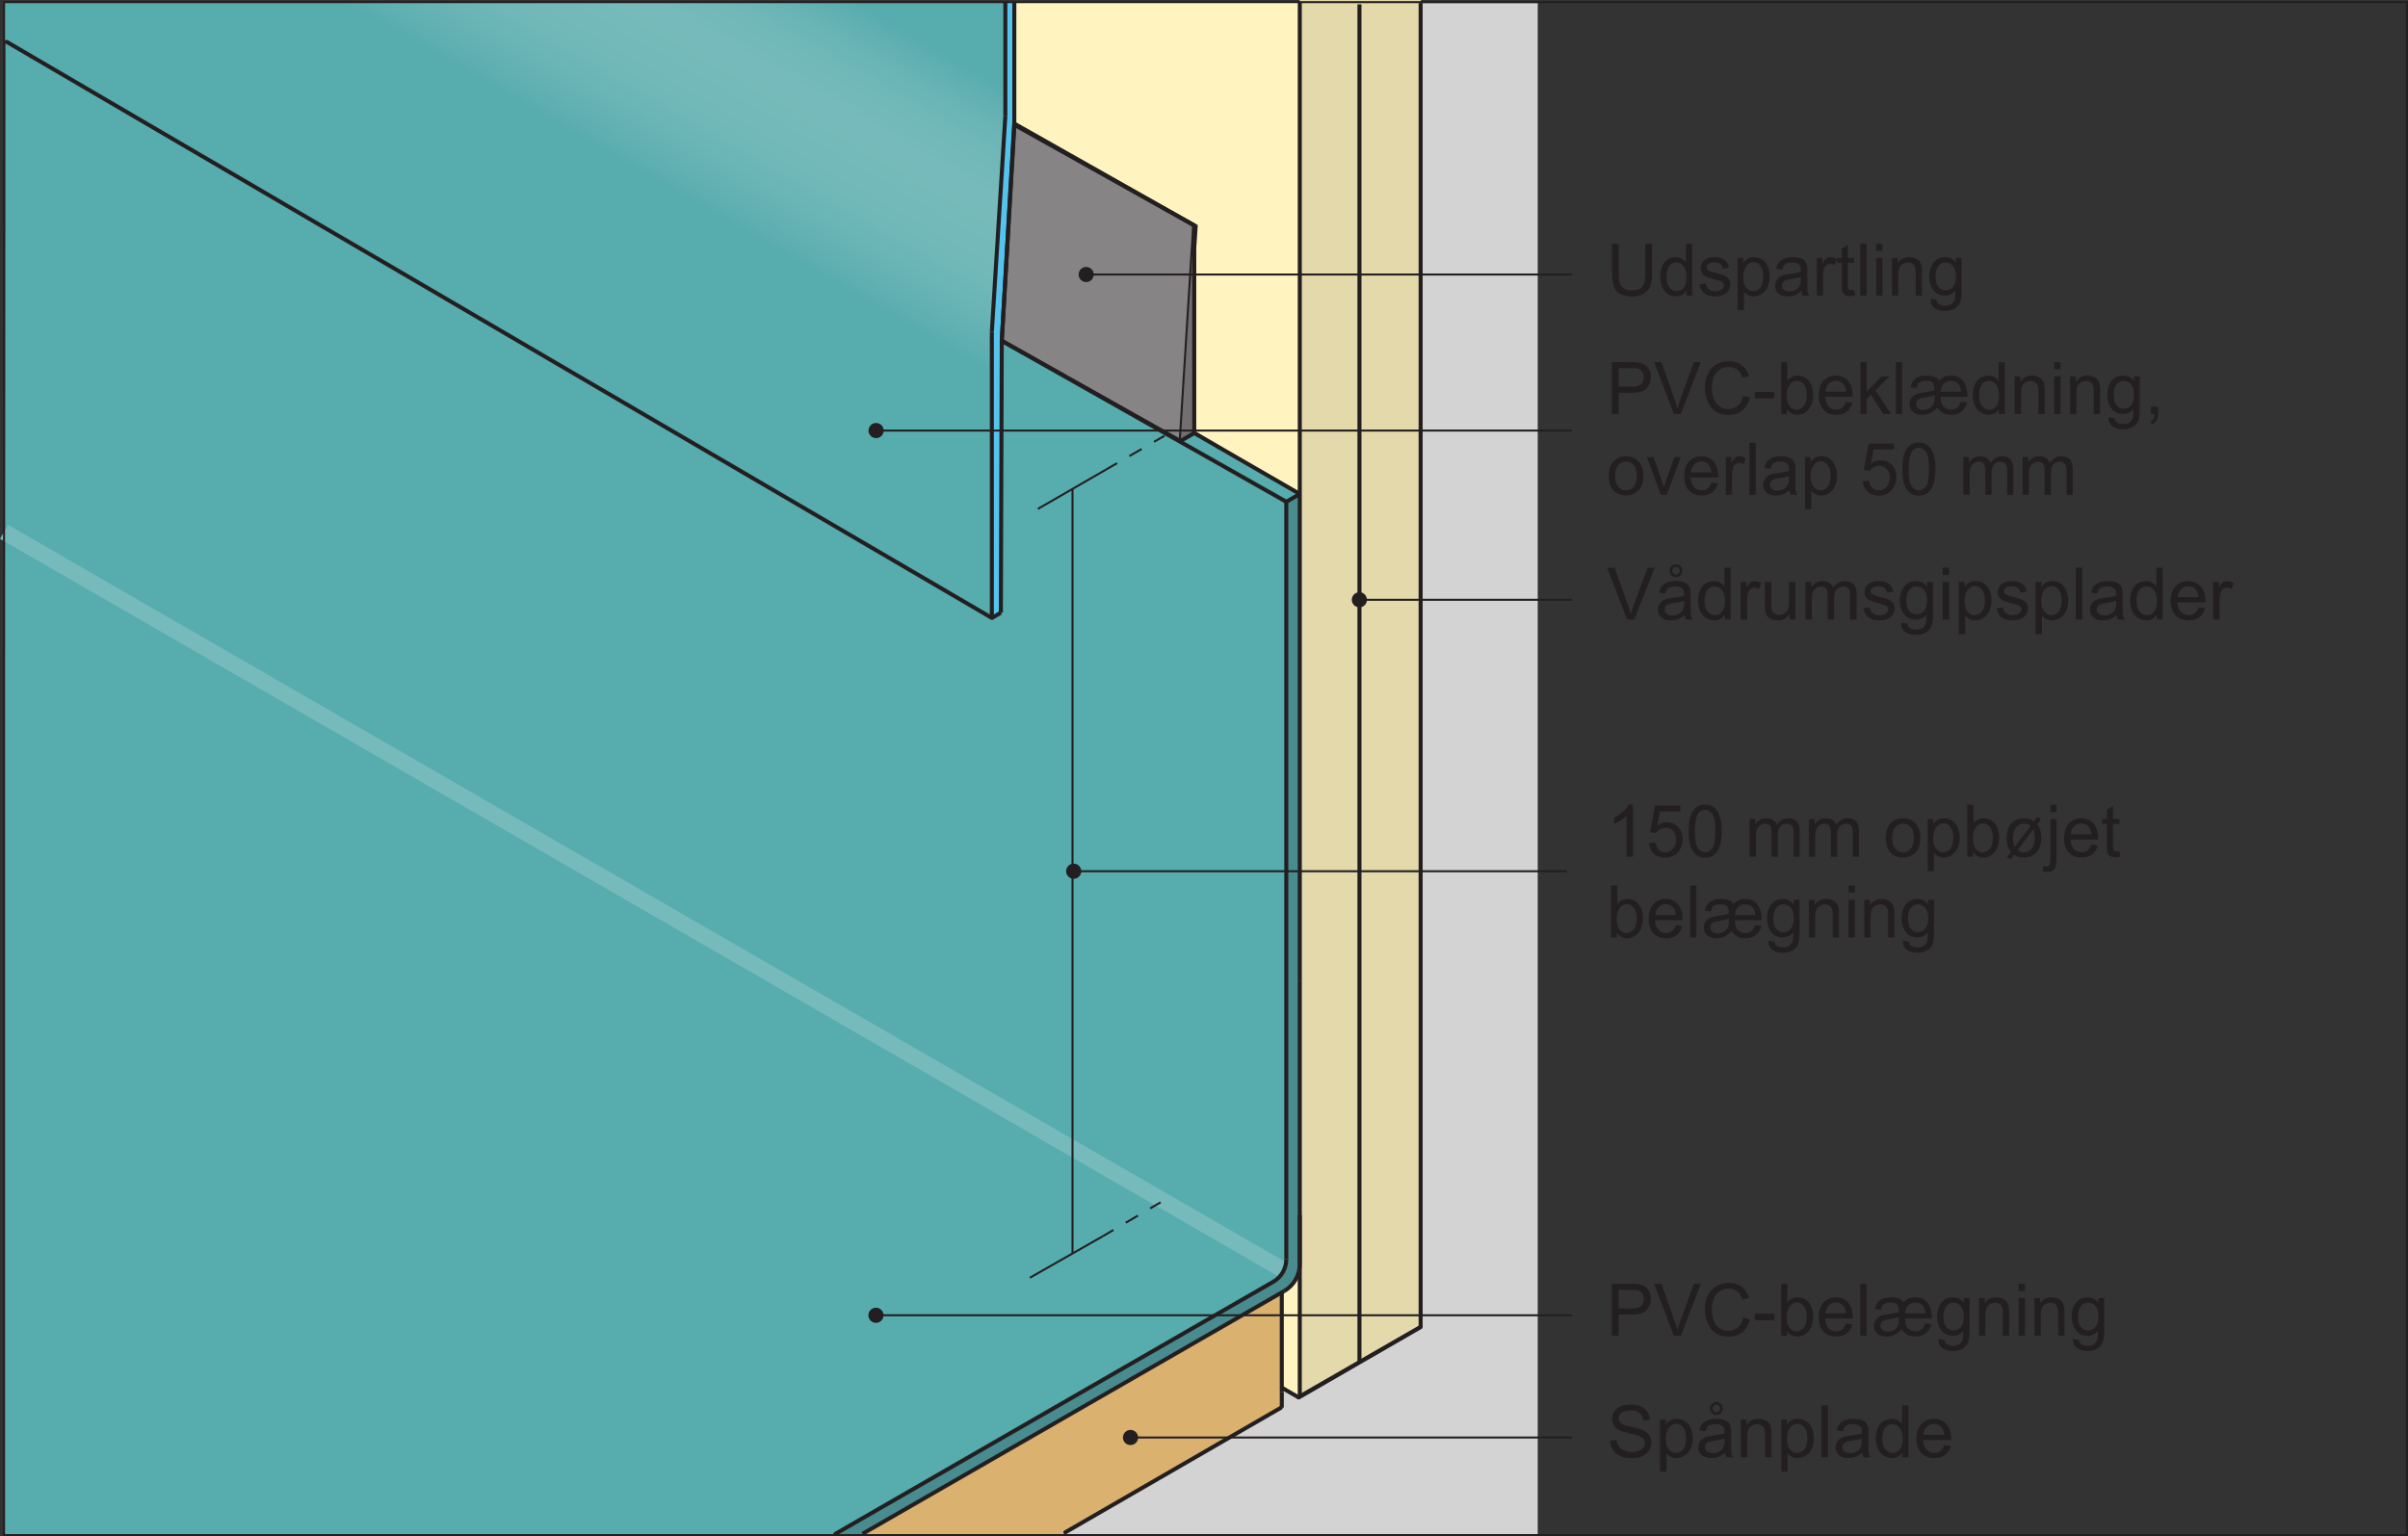 <?xml version="1.0" encoding="UTF-8"?>
<svg xmlns="http://www.w3.org/2000/svg" xmlns:xlink="http://www.w3.org/1999/xlink" width="298.27pt" height="190.31pt" viewBox="0 0 298.27 190.31" version="1.1">
<rect x="0" y="0" width="298.27" height="190.31" fill="#333333" stroke="none"/>
<defs>
<g>
<symbol overflow="visible" id="glyph0-0">
<path style="stroke:none;" d="M 5.625 0 L 5.625 -5.625 L 1.125 -5.625 L 1.125 0 Z M 1.266 -5.484 L 5.484 -5.484 L 5.484 -0.141 L 1.266 -0.141 Z M 1.266 -5.484 "/>
</symbol>
<symbol overflow="visible" id="glyph0-1">
<path style="stroke:none;" d="M 0.766 -0.906 C 0.984 -0.578 1.297 -0.312 1.688 -0.141 C 2.094 0.031 2.578 0.109 3.156 0.109 C 3.625 0.109 4.031 0.031 4.391 -0.141 C 4.766 -0.312 5.047 -0.547 5.234 -0.844 C 5.438 -1.156 5.531 -1.469 5.531 -1.812 C 5.531 -2.156 5.438 -2.469 5.266 -2.734 C 5.078 -3 4.812 -3.219 4.438 -3.391 C 4.188 -3.5 3.703 -3.641 3.016 -3.797 C 2.328 -3.953 1.891 -4.109 1.734 -4.25 C 1.562 -4.406 1.469 -4.594 1.469 -4.828 C 1.469 -5.094 1.594 -5.312 1.828 -5.516 C 2.062 -5.703 2.438 -5.797 2.969 -5.797 C 3.453 -5.797 3.828 -5.688 4.078 -5.484 C 4.344 -5.281 4.484 -4.969 4.531 -4.562 L 5.344 -4.625 C 5.328 -5 5.234 -5.344 5.031 -5.641 C 4.828 -5.938 4.547 -6.172 4.188 -6.312 C 3.828 -6.469 3.406 -6.547 2.922 -6.547 C 2.5 -6.547 2.094 -6.484 1.75 -6.344 C 1.391 -6.188 1.109 -5.969 0.938 -5.688 C 0.75 -5.406 0.656 -5.109 0.656 -4.766 C 0.656 -4.469 0.734 -4.219 0.875 -3.969 C 1.031 -3.734 1.266 -3.531 1.562 -3.359 C 1.812 -3.234 2.219 -3.109 2.812 -2.969 C 3.406 -2.828 3.781 -2.719 3.953 -2.656 C 4.234 -2.547 4.422 -2.422 4.531 -2.281 C 4.656 -2.125 4.719 -1.938 4.719 -1.75 C 4.719 -1.547 4.656 -1.359 4.531 -1.203 C 4.406 -1.031 4.234 -0.891 3.984 -0.797 C 3.719 -0.688 3.438 -0.641 3.109 -0.641 C 2.75 -0.641 2.422 -0.719 2.141 -0.844 C 1.844 -0.969 1.625 -1.141 1.484 -1.344 C 1.344 -1.547 1.25 -1.812 1.219 -2.141 L 0.406 -2.062 C 0.422 -1.641 0.547 -1.25 0.766 -0.906 Z M 0.766 -0.906 "/>
</symbol>
<symbol overflow="visible" id="glyph0-2">
<path style="stroke:none;" d="M 1.391 1.797 L 1.391 -0.484 C 1.516 -0.312 1.688 -0.188 1.906 -0.062 C 2.109 0.047 2.344 0.094 2.609 0.094 C 2.969 0.094 3.312 0 3.641 -0.203 C 3.969 -0.406 4.219 -0.703 4.391 -1.078 C 4.547 -1.469 4.641 -1.891 4.641 -2.359 C 4.641 -2.812 4.562 -3.219 4.406 -3.594 C 4.25 -3.969 4.016 -4.25 3.719 -4.469 C 3.422 -4.672 3.062 -4.766 2.656 -4.766 C 2.359 -4.766 2.109 -4.703 1.891 -4.594 C 1.672 -4.469 1.484 -4.297 1.312 -4.062 L 1.312 -4.672 L 0.594 -4.672 L 0.594 1.797 Z M 1.703 -3.688 C 1.969 -4 2.266 -4.156 2.594 -4.156 C 2.938 -4.156 3.219 -4 3.469 -3.703 C 3.703 -3.406 3.828 -2.969 3.828 -2.375 C 3.828 -1.75 3.703 -1.281 3.453 -0.984 C 3.219 -0.688 2.906 -0.547 2.562 -0.547 C 2.219 -0.547 1.922 -0.688 1.672 -0.984 C 1.438 -1.266 1.312 -1.703 1.312 -2.297 C 1.312 -2.906 1.438 -3.359 1.703 -3.688 Z M 1.703 -3.688 "/>
</symbol>
<symbol overflow="visible" id="glyph0-3">
<path style="stroke:none;" d="M 3.797 0 L 4.625 0 C 4.531 -0.188 4.469 -0.375 4.422 -0.562 C 4.406 -0.75 4.391 -1.219 4.391 -1.953 L 4.391 -3 C 4.391 -3.359 4.375 -3.594 4.344 -3.734 C 4.297 -3.953 4.219 -4.125 4.094 -4.281 C 3.984 -4.422 3.797 -4.531 3.547 -4.625 C 3.297 -4.719 2.969 -4.766 2.578 -4.766 C 2.172 -4.766 1.812 -4.719 1.516 -4.609 C 1.203 -4.484 0.969 -4.344 0.812 -4.125 C 0.641 -3.938 0.531 -3.656 0.453 -3.328 L 1.234 -3.219 C 1.312 -3.562 1.453 -3.781 1.625 -3.922 C 1.812 -4.047 2.078 -4.109 2.453 -4.109 C 2.859 -4.109 3.156 -4.016 3.359 -3.844 C 3.516 -3.719 3.578 -3.484 3.578 -3.172 C 3.578 -3.141 3.578 -3.062 3.578 -2.969 C 3.281 -2.859 2.812 -2.766 2.156 -2.688 C 1.859 -2.656 1.625 -2.609 1.453 -2.578 C 1.25 -2.516 1.062 -2.438 0.891 -2.312 C 0.719 -2.203 0.578 -2.047 0.484 -1.859 C 0.375 -1.672 0.328 -1.453 0.328 -1.234 C 0.328 -0.844 0.453 -0.516 0.734 -0.281 C 1.016 -0.031 1.406 0.094 1.922 0.094 C 2.234 0.094 2.531 0.047 2.797 -0.047 C 3.062 -0.156 3.344 -0.328 3.641 -0.578 C 3.672 -0.359 3.719 -0.172 3.797 0 Z M 3.578 -2.047 C 3.578 -1.703 3.531 -1.438 3.453 -1.266 C 3.344 -1.031 3.172 -0.859 2.922 -0.719 C 2.688 -0.578 2.422 -0.516 2.109 -0.516 C 1.797 -0.516 1.562 -0.594 1.406 -0.734 C 1.25 -0.875 1.172 -1.047 1.172 -1.266 C 1.172 -1.391 1.203 -1.516 1.281 -1.625 C 1.344 -1.75 1.453 -1.828 1.594 -1.891 C 1.734 -1.938 1.969 -2 2.281 -2.047 C 2.859 -2.125 3.297 -2.219 3.578 -2.344 Z M 2 -5.484 C 2.156 -5.328 2.344 -5.25 2.578 -5.25 C 2.781 -5.25 2.969 -5.328 3.125 -5.484 C 3.281 -5.641 3.359 -5.828 3.359 -6.062 C 3.359 -6.266 3.281 -6.469 3.125 -6.625 C 2.969 -6.781 2.781 -6.859 2.562 -6.859 C 2.344 -6.859 2.172 -6.781 2.016 -6.625 C 1.859 -6.469 1.781 -6.281 1.781 -6.078 C 1.781 -5.828 1.859 -5.641 2 -5.484 Z M 2.25 -6.406 C 2.344 -6.484 2.453 -6.531 2.578 -6.531 C 2.703 -6.531 2.812 -6.484 2.891 -6.391 C 2.984 -6.297 3.047 -6.188 3.047 -6.062 C 3.047 -5.922 2.984 -5.812 2.891 -5.719 C 2.812 -5.625 2.703 -5.578 2.578 -5.578 C 2.453 -5.578 2.344 -5.625 2.25 -5.719 C 2.156 -5.812 2.109 -5.938 2.109 -6.062 C 2.109 -6.188 2.156 -6.297 2.25 -6.406 Z M 2.25 -6.406 "/>
</symbol>
<symbol overflow="visible" id="glyph0-4">
<path style="stroke:none;" d="M 1.391 0 L 1.391 -2.547 C 1.391 -3.156 1.516 -3.562 1.75 -3.766 C 2 -3.984 2.281 -4.094 2.625 -4.094 C 2.828 -4.094 3.016 -4.047 3.172 -3.938 C 3.328 -3.859 3.438 -3.719 3.5 -3.562 C 3.562 -3.406 3.594 -3.156 3.594 -2.828 L 3.594 0 L 4.391 0 L 4.391 -2.875 C 4.391 -3.234 4.359 -3.484 4.344 -3.641 C 4.297 -3.859 4.219 -4.062 4.094 -4.219 C 3.984 -4.391 3.797 -4.516 3.562 -4.609 C 3.328 -4.719 3.062 -4.766 2.797 -4.766 C 2.141 -4.766 1.641 -4.516 1.312 -4 L 1.312 -4.672 L 0.594 -4.672 L 0.594 0 Z M 1.391 0 "/>
</symbol>
<symbol overflow="visible" id="glyph0-5">
<path style="stroke:none;" d="M 1.375 0 L 1.375 -6.438 L 0.578 -6.438 L 0.578 0 Z M 1.375 0 "/>
</symbol>
<symbol overflow="visible" id="glyph0-6">
<path style="stroke:none;" d="M 3.797 0 L 4.625 0 C 4.531 -0.188 4.469 -0.375 4.422 -0.562 C 4.406 -0.75 4.391 -1.219 4.391 -1.953 L 4.391 -3 C 4.391 -3.359 4.375 -3.594 4.344 -3.734 C 4.297 -3.953 4.219 -4.125 4.094 -4.281 C 3.984 -4.422 3.797 -4.531 3.547 -4.625 C 3.297 -4.719 2.969 -4.766 2.578 -4.766 C 2.172 -4.766 1.812 -4.719 1.516 -4.609 C 1.203 -4.484 0.969 -4.344 0.812 -4.125 C 0.641 -3.938 0.531 -3.656 0.453 -3.328 L 1.234 -3.219 C 1.312 -3.562 1.453 -3.781 1.625 -3.922 C 1.812 -4.047 2.078 -4.109 2.453 -4.109 C 2.859 -4.109 3.156 -4.016 3.359 -3.844 C 3.516 -3.719 3.578 -3.484 3.578 -3.172 C 3.578 -3.141 3.578 -3.062 3.578 -2.969 C 3.281 -2.859 2.812 -2.766 2.156 -2.688 C 1.859 -2.656 1.625 -2.609 1.453 -2.578 C 1.25 -2.516 1.062 -2.438 0.891 -2.312 C 0.719 -2.203 0.578 -2.047 0.484 -1.859 C 0.375 -1.672 0.328 -1.453 0.328 -1.234 C 0.328 -0.844 0.453 -0.516 0.734 -0.281 C 1.016 -0.031 1.406 0.094 1.922 0.094 C 2.234 0.094 2.531 0.047 2.797 -0.047 C 3.062 -0.156 3.344 -0.328 3.641 -0.578 C 3.672 -0.359 3.719 -0.172 3.797 0 Z M 3.578 -2.047 C 3.578 -1.703 3.531 -1.438 3.453 -1.266 C 3.344 -1.031 3.172 -0.859 2.922 -0.719 C 2.688 -0.578 2.422 -0.516 2.109 -0.516 C 1.797 -0.516 1.562 -0.594 1.406 -0.734 C 1.25 -0.875 1.172 -1.047 1.172 -1.266 C 1.172 -1.391 1.203 -1.516 1.281 -1.625 C 1.344 -1.75 1.453 -1.828 1.594 -1.891 C 1.734 -1.938 1.969 -2 2.281 -2.047 C 2.859 -2.125 3.297 -2.219 3.578 -2.344 Z M 3.578 -2.047 "/>
</symbol>
<symbol overflow="visible" id="glyph0-7">
<path style="stroke:none;" d="M 4.344 0 L 4.344 -6.438 L 3.562 -6.438 L 3.562 -4.125 C 3.422 -4.312 3.234 -4.469 3.016 -4.594 C 2.797 -4.703 2.547 -4.766 2.266 -4.766 C 1.875 -4.766 1.531 -4.672 1.219 -4.469 C 0.922 -4.266 0.688 -3.984 0.531 -3.594 C 0.375 -3.219 0.297 -2.797 0.297 -2.328 C 0.297 -1.859 0.391 -1.438 0.562 -1.062 C 0.734 -0.703 0.969 -0.406 1.281 -0.203 C 1.594 0 1.938 0.094 2.297 0.094 C 2.875 0.094 3.312 -0.141 3.609 -0.594 L 3.609 0 Z M 1.453 -3.688 C 1.703 -3.969 1.984 -4.109 2.344 -4.109 C 2.703 -4.109 3 -3.953 3.266 -3.656 C 3.5 -3.359 3.625 -2.891 3.625 -2.266 C 3.625 -1.688 3.516 -1.25 3.266 -0.969 C 3.031 -0.688 2.734 -0.547 2.375 -0.547 C 2.031 -0.547 1.734 -0.688 1.484 -0.984 C 1.234 -1.281 1.109 -1.734 1.109 -2.328 C 1.109 -2.938 1.219 -3.391 1.453 -3.688 Z M 1.453 -3.688 "/>
</symbol>
<symbol overflow="visible" id="glyph0-8">
<path style="stroke:none;" d="M 3.297 -0.781 C 3.094 -0.625 2.844 -0.547 2.562 -0.547 C 2.156 -0.547 1.844 -0.688 1.578 -0.953 C 1.312 -1.234 1.172 -1.625 1.141 -2.141 L 4.625 -2.141 C 4.625 -2.219 4.625 -2.297 4.625 -2.344 C 4.625 -3.109 4.422 -3.703 4.031 -4.125 C 3.641 -4.547 3.125 -4.766 2.516 -4.766 C 1.859 -4.766 1.344 -4.547 0.938 -4.125 C 0.531 -3.688 0.328 -3.078 0.328 -2.297 C 0.328 -1.531 0.531 -0.953 0.938 -0.531 C 1.328 -0.109 1.875 0.094 2.562 0.094 C 3.094 0.094 3.531 -0.031 3.891 -0.297 C 4.234 -0.562 4.469 -0.922 4.594 -1.406 L 3.781 -1.516 C 3.656 -1.172 3.5 -0.938 3.297 -0.781 Z M 1.609 -3.75 C 1.844 -4 2.156 -4.125 2.516 -4.125 C 2.922 -4.125 3.234 -3.969 3.484 -3.656 C 3.656 -3.469 3.75 -3.172 3.781 -2.781 L 1.188 -2.781 C 1.219 -3.188 1.344 -3.516 1.609 -3.75 Z M 1.609 -3.75 "/>
</symbol>
<symbol overflow="visible" id="glyph0-9">
<path style="stroke:none;" d="M 3.406 0 L 5.938 -6.438 L 5.062 -6.438 L 3.328 -1.766 C 3.188 -1.406 3.078 -1.062 2.984 -0.719 C 2.875 -1.031 2.766 -1.391 2.641 -1.766 L 0.969 -6.438 L 0.031 -6.438 L 2.531 0 Z M 3.406 0 "/>
</symbol>
<symbol overflow="visible" id="glyph0-10">
<path style="stroke:none;" d="M 1.375 0 L 1.375 -2.438 C 1.375 -2.766 1.422 -3.078 1.516 -3.359 C 1.562 -3.547 1.672 -3.688 1.797 -3.797 C 1.938 -3.891 2.094 -3.953 2.266 -3.953 C 2.453 -3.953 2.641 -3.891 2.844 -3.781 L 3.125 -4.516 C 2.844 -4.688 2.578 -4.766 2.312 -4.766 C 2.125 -4.766 1.953 -4.719 1.797 -4.609 C 1.641 -4.516 1.469 -4.281 1.297 -3.953 L 1.297 -4.672 L 0.578 -4.672 L 0.578 0 Z M 1.375 0 "/>
</symbol>
<symbol overflow="visible" id="glyph0-11">
<path style="stroke:none;" d="M 4.359 0 L 4.359 -4.672 L 3.562 -4.672 L 3.562 -2.172 C 3.562 -1.766 3.516 -1.469 3.438 -1.266 C 3.344 -1.047 3.203 -0.891 3 -0.766 C 2.797 -0.641 2.562 -0.578 2.328 -0.578 C 2.094 -0.578 1.891 -0.641 1.734 -0.766 C 1.578 -0.875 1.469 -1.047 1.406 -1.25 C 1.391 -1.391 1.375 -1.672 1.375 -2.094 L 1.375 -4.672 L 0.578 -4.672 L 0.578 -1.781 C 0.578 -1.438 0.594 -1.203 0.625 -1.047 C 0.672 -0.812 0.75 -0.609 0.859 -0.453 C 0.984 -0.297 1.156 -0.156 1.391 -0.062 C 1.641 0.047 1.891 0.094 2.172 0.094 C 2.797 0.094 3.281 -0.156 3.641 -0.688 L 3.641 0 Z M 4.359 0 "/>
</symbol>
<symbol overflow="visible" id="glyph0-12">
<path style="stroke:none;" d="M 1.391 0 L 1.391 -2.422 C 1.391 -2.844 1.438 -3.172 1.516 -3.391 C 1.609 -3.625 1.734 -3.781 1.922 -3.906 C 2.109 -4.016 2.328 -4.094 2.531 -4.094 C 2.828 -4.094 3.047 -4 3.172 -3.828 C 3.297 -3.641 3.359 -3.391 3.359 -3.031 L 3.359 0 L 4.156 0 L 4.156 -2.703 C 4.156 -3.188 4.266 -3.531 4.484 -3.766 C 4.703 -3.984 4.984 -4.094 5.297 -4.094 C 5.484 -4.094 5.641 -4.047 5.781 -3.953 C 5.906 -3.875 6.016 -3.766 6.062 -3.625 C 6.109 -3.484 6.141 -3.266 6.141 -2.938 L 6.141 0 L 6.938 0 L 6.938 -3.203 C 6.938 -3.734 6.797 -4.125 6.547 -4.391 C 6.297 -4.641 5.953 -4.766 5.484 -4.766 C 4.891 -4.766 4.406 -4.5 4.031 -3.953 C 3.938 -4.219 3.781 -4.406 3.562 -4.547 C 3.344 -4.703 3.062 -4.766 2.719 -4.766 C 2.406 -4.766 2.141 -4.703 1.891 -4.562 C 1.641 -4.422 1.453 -4.234 1.312 -4.016 L 1.312 -4.672 L 0.594 -4.672 L 0.594 0 Z M 1.391 0 "/>
</symbol>
<symbol overflow="visible" id="glyph0-13">
<path style="stroke:none;" d="M 0.891 -0.281 C 1.203 -0.031 1.672 0.094 2.281 0.094 C 2.641 0.094 2.969 0.031 3.266 -0.094 C 3.562 -0.219 3.766 -0.391 3.922 -0.625 C 4.078 -0.859 4.156 -1.109 4.156 -1.375 C 4.156 -1.641 4.094 -1.875 3.969 -2.047 C 3.844 -2.234 3.656 -2.359 3.453 -2.469 C 3.219 -2.562 2.828 -2.688 2.281 -2.828 C 1.891 -2.938 1.656 -3 1.578 -3.031 C 1.438 -3.094 1.344 -3.156 1.281 -3.234 C 1.219 -3.328 1.172 -3.422 1.172 -3.516 C 1.172 -3.688 1.266 -3.828 1.406 -3.938 C 1.562 -4.062 1.828 -4.125 2.188 -4.125 C 2.5 -4.125 2.734 -4.047 2.891 -3.922 C 3.062 -3.781 3.172 -3.594 3.203 -3.344 L 3.984 -3.453 C 3.922 -3.766 3.828 -4 3.703 -4.188 C 3.578 -4.359 3.359 -4.516 3.094 -4.609 C 2.812 -4.719 2.5 -4.766 2.141 -4.766 C 1.891 -4.766 1.656 -4.75 1.453 -4.688 C 1.234 -4.609 1.078 -4.531 0.938 -4.453 C 0.781 -4.328 0.641 -4.188 0.562 -4 C 0.453 -3.828 0.406 -3.641 0.406 -3.422 C 0.406 -3.203 0.469 -2.984 0.578 -2.797 C 0.703 -2.625 0.875 -2.469 1.094 -2.359 C 1.328 -2.25 1.719 -2.125 2.297 -1.984 C 2.734 -1.875 3 -1.781 3.109 -1.703 C 3.266 -1.609 3.344 -1.469 3.344 -1.281 C 3.344 -1.094 3.266 -0.922 3.094 -0.781 C 2.906 -0.625 2.641 -0.547 2.281 -0.547 C 1.906 -0.547 1.625 -0.625 1.438 -0.797 C 1.234 -0.969 1.109 -1.203 1.062 -1.516 L 0.281 -1.391 C 0.375 -0.906 0.562 -0.531 0.891 -0.281 Z M 0.891 -0.281 "/>
</symbol>
<symbol overflow="visible" id="glyph0-14">
<path style="stroke:none;" d="M 0.938 1.516 C 1.281 1.766 1.734 1.891 2.297 1.891 C 2.766 1.891 3.156 1.797 3.469 1.625 C 3.797 1.453 4.031 1.219 4.172 0.906 C 4.328 0.609 4.406 0.094 4.406 -0.641 L 4.406 -4.672 L 3.672 -4.672 L 3.672 -4.094 C 3.312 -4.547 2.859 -4.766 2.297 -4.766 C 1.906 -4.766 1.531 -4.672 1.234 -4.469 C 0.922 -4.25 0.688 -3.969 0.531 -3.594 C 0.375 -3.219 0.281 -2.812 0.281 -2.359 C 0.281 -1.703 0.453 -1.156 0.812 -0.688 C 1.172 -0.234 1.672 0 2.297 0 C 2.812 0 3.25 -0.203 3.594 -0.609 C 3.594 -0.094 3.578 0.25 3.531 0.391 C 3.469 0.672 3.344 0.859 3.125 1.016 C 2.938 1.156 2.656 1.234 2.281 1.234 C 1.938 1.234 1.672 1.156 1.484 1.016 C 1.328 0.906 1.234 0.734 1.219 0.5 L 0.453 0.391 C 0.438 0.891 0.609 1.266 0.938 1.516 Z M 1.469 -3.688 C 1.703 -3.969 2 -4.109 2.359 -4.109 C 2.719 -4.109 3.031 -3.969 3.281 -3.688 C 3.531 -3.391 3.656 -2.969 3.656 -2.391 C 3.656 -1.797 3.531 -1.359 3.297 -1.078 C 3.047 -0.797 2.734 -0.656 2.375 -0.656 C 2 -0.656 1.703 -0.797 1.453 -1.078 C 1.219 -1.359 1.094 -1.812 1.094 -2.406 C 1.094 -2.984 1.219 -3.406 1.469 -3.688 Z M 1.469 -3.688 "/>
</symbol>
<symbol overflow="visible" id="glyph0-15">
<path style="stroke:none;" d="M 1.391 -5.547 L 1.391 -6.438 L 0.594 -6.438 L 0.594 -5.547 Z M 1.391 0 L 1.391 -4.672 L 0.594 -4.672 L 0.594 0 Z M 1.391 0 "/>
</symbol>
<symbol overflow="visible" id="glyph1-0">
<path style="stroke:none;" d="M 5.5 0 L 5.5 -5.625 L 1.094 -5.625 L 1.094 0 Z M 1.25 -5.484 L 5.359 -5.484 L 5.359 -0.141 L 1.25 -0.141 Z M 1.25 -5.484 "/>
</symbol>
<symbol overflow="visible" id="glyph1-1">
<path style="stroke:none;" d="M 4.812 -2.734 C 4.812 -1.922 4.672 -1.375 4.422 -1.078 C 4.156 -0.797 3.734 -0.656 3.109 -0.656 C 2.766 -0.656 2.453 -0.734 2.219 -0.875 C 1.969 -1.016 1.781 -1.219 1.688 -1.484 C 1.594 -1.75 1.531 -2.156 1.531 -2.734 L 1.531 -6.438 L 0.703 -6.438 L 0.703 -2.719 C 0.703 -2.047 0.781 -1.5 0.938 -1.109 C 1.094 -0.719 1.359 -0.406 1.734 -0.203 C 2.109 0 2.594 0.109 3.188 0.109 C 3.797 0.109 4.281 -0.016 4.656 -0.25 C 5.031 -0.484 5.281 -0.797 5.438 -1.172 C 5.578 -1.562 5.656 -2.078 5.656 -2.719 L 5.656 -6.438 L 4.812 -6.438 Z M 4.812 -2.734 "/>
</symbol>
<symbol overflow="visible" id="glyph1-2">
<path style="stroke:none;" d="M 4.25 0 L 4.25 -6.438 L 3.484 -6.438 L 3.484 -4.125 C 3.344 -4.312 3.172 -4.469 2.953 -4.594 C 2.734 -4.703 2.5 -4.766 2.219 -4.766 C 1.844 -4.766 1.5 -4.672 1.203 -4.469 C 0.906 -4.266 0.672 -3.984 0.516 -3.594 C 0.375 -3.219 0.297 -2.797 0.297 -2.328 C 0.297 -1.859 0.375 -1.438 0.547 -1.062 C 0.719 -0.703 0.938 -0.406 1.25 -0.203 C 1.562 0 1.891 0.094 2.25 0.094 C 2.812 0.094 3.25 -0.141 3.531 -0.594 L 3.531 0 Z M 1.422 -3.688 C 1.672 -3.969 1.953 -4.109 2.297 -4.109 C 2.656 -4.109 2.938 -3.953 3.188 -3.656 C 3.422 -3.359 3.547 -2.891 3.547 -2.266 C 3.547 -1.688 3.438 -1.25 3.203 -0.969 C 2.969 -0.688 2.672 -0.547 2.328 -0.547 C 1.984 -0.547 1.703 -0.688 1.453 -0.984 C 1.203 -1.281 1.078 -1.734 1.078 -2.328 C 1.078 -2.938 1.203 -3.391 1.422 -3.688 Z M 1.422 -3.688 "/>
</symbol>
<symbol overflow="visible" id="glyph1-3">
<path style="stroke:none;" d="M 0.875 -0.281 C 1.188 -0.031 1.625 0.094 2.234 0.094 C 2.594 0.094 2.906 0.031 3.188 -0.094 C 3.484 -0.219 3.688 -0.391 3.844 -0.625 C 3.984 -0.859 4.078 -1.109 4.078 -1.375 C 4.078 -1.641 4.016 -1.875 3.891 -2.047 C 3.766 -2.234 3.594 -2.359 3.375 -2.469 C 3.156 -2.562 2.781 -2.688 2.234 -2.828 C 1.844 -2.938 1.625 -3 1.547 -3.031 C 1.406 -3.094 1.312 -3.156 1.25 -3.234 C 1.188 -3.328 1.156 -3.422 1.156 -3.516 C 1.156 -3.688 1.234 -3.828 1.391 -3.938 C 1.531 -4.062 1.781 -4.125 2.141 -4.125 C 2.438 -4.125 2.672 -4.047 2.844 -3.922 C 3 -3.781 3.109 -3.594 3.141 -3.344 L 3.891 -3.453 C 3.844 -3.766 3.75 -4 3.625 -4.188 C 3.5 -4.359 3.297 -4.516 3.031 -4.609 C 2.766 -4.719 2.438 -4.766 2.094 -4.766 C 1.844 -4.766 1.625 -4.75 1.422 -4.688 C 1.203 -4.609 1.047 -4.531 0.922 -4.453 C 0.766 -4.328 0.641 -4.188 0.547 -4 C 0.453 -3.828 0.406 -3.641 0.406 -3.422 C 0.406 -3.203 0.453 -2.984 0.578 -2.797 C 0.688 -2.625 0.859 -2.469 1.078 -2.359 C 1.297 -2.25 1.688 -2.125 2.25 -1.984 C 2.672 -1.875 2.938 -1.781 3.047 -1.703 C 3.203 -1.609 3.281 -1.469 3.281 -1.281 C 3.281 -1.094 3.188 -0.922 3.016 -0.781 C 2.844 -0.625 2.578 -0.547 2.234 -0.547 C 1.875 -0.547 1.594 -0.625 1.406 -0.797 C 1.203 -0.969 1.078 -1.203 1.047 -1.516 L 0.266 -1.391 C 0.359 -0.906 0.562 -0.531 0.875 -0.281 Z M 0.875 -0.281 "/>
</symbol>
<symbol overflow="visible" id="glyph1-4">
<path style="stroke:none;" d="M 1.359 1.797 L 1.359 -0.484 C 1.484 -0.312 1.656 -0.188 1.859 -0.062 C 2.078 0.047 2.297 0.094 2.562 0.094 C 2.906 0.094 3.25 0 3.562 -0.203 C 3.891 -0.406 4.125 -0.703 4.297 -1.078 C 4.453 -1.469 4.547 -1.891 4.547 -2.359 C 4.547 -2.812 4.469 -3.219 4.312 -3.594 C 4.172 -3.969 3.938 -4.25 3.641 -4.469 C 3.344 -4.672 3 -4.766 2.609 -4.766 C 2.312 -4.766 2.062 -4.703 1.844 -4.594 C 1.641 -4.469 1.453 -4.297 1.281 -4.062 L 1.281 -4.672 L 0.578 -4.672 L 0.578 1.797 Z M 1.672 -3.688 C 1.922 -4 2.219 -4.156 2.531 -4.156 C 2.875 -4.156 3.156 -4 3.391 -3.703 C 3.625 -3.406 3.75 -2.969 3.75 -2.375 C 3.75 -1.75 3.625 -1.281 3.391 -0.984 C 3.141 -0.688 2.844 -0.547 2.5 -0.547 C 2.172 -0.547 1.875 -0.688 1.641 -0.984 C 1.406 -1.266 1.281 -1.703 1.281 -2.297 C 1.281 -2.906 1.406 -3.359 1.672 -3.688 Z M 1.672 -3.688 "/>
</symbol>
<symbol overflow="visible" id="glyph1-5">
<path style="stroke:none;" d="M 3.719 0 L 4.531 0 C 4.438 -0.188 4.375 -0.375 4.328 -0.562 C 4.312 -0.75 4.297 -1.219 4.297 -1.953 L 4.297 -3 C 4.297 -3.359 4.281 -3.594 4.25 -3.734 C 4.203 -3.953 4.125 -4.125 4.016 -4.281 C 3.891 -4.422 3.719 -4.531 3.469 -4.625 C 3.219 -4.719 2.906 -4.766 2.516 -4.766 C 2.125 -4.766 1.781 -4.719 1.484 -4.609 C 1.188 -4.484 0.953 -4.344 0.797 -4.125 C 0.641 -3.938 0.516 -3.656 0.453 -3.328 L 1.203 -3.219 C 1.281 -3.562 1.422 -3.781 1.594 -3.922 C 1.766 -4.047 2.031 -4.109 2.406 -4.109 C 2.797 -4.109 3.094 -4.016 3.281 -3.844 C 3.438 -3.719 3.5 -3.484 3.5 -3.172 C 3.5 -3.141 3.5 -3.062 3.5 -2.969 C 3.203 -2.859 2.75 -2.766 2.109 -2.688 C 1.812 -2.656 1.594 -2.609 1.422 -2.578 C 1.219 -2.516 1.047 -2.438 0.875 -2.312 C 0.703 -2.203 0.578 -2.047 0.469 -1.859 C 0.375 -1.672 0.312 -1.453 0.312 -1.234 C 0.312 -0.844 0.453 -0.516 0.719 -0.281 C 1 -0.031 1.391 0.094 1.891 0.094 C 2.188 0.094 2.469 0.047 2.734 -0.047 C 3 -0.156 3.281 -0.328 3.562 -0.578 C 3.594 -0.359 3.641 -0.172 3.719 0 Z M 3.5 -2.047 C 3.5 -1.703 3.469 -1.438 3.375 -1.266 C 3.266 -1.031 3.109 -0.859 2.859 -0.719 C 2.641 -0.578 2.375 -0.516 2.078 -0.516 C 1.766 -0.516 1.531 -0.594 1.391 -0.734 C 1.219 -0.875 1.141 -1.047 1.141 -1.266 C 1.141 -1.391 1.188 -1.516 1.25 -1.625 C 1.328 -1.75 1.422 -1.828 1.562 -1.891 C 1.688 -1.938 1.922 -2 2.234 -2.047 C 2.797 -2.125 3.219 -2.219 3.5 -2.344 Z M 3.5 -2.047 "/>
</symbol>
<symbol overflow="visible" id="glyph1-6">
<path style="stroke:none;" d="M 1.344 0 L 1.344 -2.438 C 1.344 -2.766 1.391 -3.078 1.484 -3.359 C 1.531 -3.547 1.625 -3.688 1.766 -3.797 C 1.891 -3.891 2.047 -3.953 2.219 -3.953 C 2.406 -3.953 2.594 -3.891 2.781 -3.781 L 3.062 -4.516 C 2.781 -4.688 2.516 -4.766 2.266 -4.766 C 2.078 -4.766 1.906 -4.719 1.766 -4.609 C 1.609 -4.516 1.438 -4.281 1.266 -3.953 L 1.266 -4.672 L 0.578 -4.672 L 0.578 0 Z M 1.344 0 "/>
</symbol>
<symbol overflow="visible" id="glyph1-7">
<path style="stroke:none;" d="M 1.938 -0.672 C 1.812 -0.672 1.734 -0.688 1.672 -0.734 C 1.609 -0.781 1.562 -0.812 1.531 -0.891 C 1.5 -0.953 1.484 -1.094 1.484 -1.328 L 1.484 -4.062 L 2.266 -4.062 L 2.266 -4.672 L 1.484 -4.672 L 1.484 -6.297 L 0.719 -5.828 L 0.719 -4.672 L 0.141 -4.672 L 0.141 -4.062 L 0.719 -4.062 L 0.719 -1.375 C 0.719 -0.891 0.75 -0.578 0.812 -0.438 C 0.875 -0.281 0.984 -0.156 1.141 -0.078 C 1.281 0.016 1.5 0.062 1.781 0.062 C 1.953 0.062 2.156 0.031 2.375 -0.016 L 2.266 -0.703 C 2.125 -0.688 2.016 -0.672 1.938 -0.672 Z M 1.938 -0.672 "/>
</symbol>
<symbol overflow="visible" id="glyph1-8">
<path style="stroke:none;" d="M 1.344 0 L 1.344 -6.438 L 0.562 -6.438 L 0.562 0 Z M 1.344 0 "/>
</symbol>
<symbol overflow="visible" id="glyph1-9">
<path style="stroke:none;" d="M 1.359 -5.547 L 1.359 -6.438 L 0.578 -6.438 L 0.578 -5.547 Z M 1.359 0 L 1.359 -4.672 L 0.578 -4.672 L 0.578 0 Z M 1.359 0 "/>
</symbol>
<symbol overflow="visible" id="glyph1-10">
<path style="stroke:none;" d="M 1.359 0 L 1.359 -2.547 C 1.359 -3.156 1.484 -3.562 1.719 -3.766 C 1.953 -3.984 2.234 -4.094 2.562 -4.094 C 2.781 -4.094 2.953 -4.047 3.109 -3.938 C 3.266 -3.859 3.359 -3.719 3.422 -3.562 C 3.484 -3.406 3.516 -3.156 3.516 -2.828 L 3.516 0 L 4.297 0 L 4.297 -2.875 C 4.297 -3.234 4.281 -3.484 4.25 -3.641 C 4.203 -3.859 4.125 -4.062 4.016 -4.219 C 3.891 -4.391 3.719 -4.516 3.484 -4.609 C 3.266 -4.719 3 -4.766 2.734 -4.766 C 2.094 -4.766 1.609 -4.516 1.281 -4 L 1.281 -4.672 L 0.578 -4.672 L 0.578 0 Z M 1.359 0 "/>
</symbol>
<symbol overflow="visible" id="glyph1-11">
<path style="stroke:none;" d="M 0.922 1.516 C 1.266 1.766 1.703 1.891 2.25 1.891 C 2.703 1.891 3.094 1.797 3.406 1.625 C 3.719 1.453 3.953 1.219 4.094 0.906 C 4.234 0.609 4.312 0.094 4.312 -0.641 L 4.312 -4.672 L 3.594 -4.672 L 3.594 -4.094 C 3.25 -4.547 2.797 -4.766 2.25 -4.766 C 1.859 -4.766 1.5 -4.672 1.203 -4.469 C 0.906 -4.25 0.672 -3.969 0.516 -3.594 C 0.359 -3.219 0.281 -2.812 0.281 -2.359 C 0.281 -1.703 0.453 -1.156 0.797 -0.688 C 1.141 -0.234 1.625 0 2.25 0 C 2.766 0 3.188 -0.203 3.531 -0.609 C 3.531 -0.094 3.5 0.25 3.469 0.391 C 3.406 0.672 3.266 0.859 3.062 1.016 C 2.875 1.156 2.594 1.234 2.234 1.234 C 1.906 1.234 1.641 1.156 1.453 1.016 C 1.297 0.906 1.219 0.734 1.188 0.5 L 0.438 0.391 C 0.438 0.891 0.594 1.266 0.922 1.516 Z M 1.438 -3.688 C 1.672 -3.969 1.969 -4.109 2.312 -4.109 C 2.656 -4.109 2.969 -3.969 3.219 -3.688 C 3.469 -3.391 3.594 -2.969 3.594 -2.391 C 3.594 -1.797 3.469 -1.359 3.219 -1.078 C 2.984 -0.797 2.672 -0.656 2.328 -0.656 C 1.969 -0.656 1.672 -0.797 1.422 -1.078 C 1.188 -1.359 1.078 -1.812 1.078 -2.406 C 1.078 -2.984 1.203 -3.406 1.438 -3.688 Z M 1.438 -3.688 "/>
</symbol>
<symbol overflow="visible" id="glyph1-12">
<path style="stroke:none;" d="M 1.516 0 L 1.516 -2.625 L 3.141 -2.625 C 4.031 -2.625 4.641 -2.812 4.984 -3.188 C 5.328 -3.578 5.5 -4.047 5.5 -4.578 C 5.5 -4.906 5.438 -5.188 5.312 -5.469 C 5.188 -5.719 5.016 -5.938 4.797 -6.078 C 4.594 -6.234 4.328 -6.328 4.016 -6.375 C 3.797 -6.422 3.484 -6.438 3.062 -6.438 L 0.672 -6.438 L 0.672 0 Z M 1.516 -5.688 L 3.125 -5.688 C 3.5 -5.688 3.766 -5.672 3.906 -5.641 C 4.125 -5.578 4.297 -5.438 4.438 -5.25 C 4.562 -5.062 4.641 -4.828 4.641 -4.547 C 4.641 -4.188 4.516 -3.891 4.297 -3.688 C 4.078 -3.484 3.688 -3.391 3.141 -3.391 L 1.516 -3.391 Z M 1.516 -5.688 "/>
</symbol>
<symbol overflow="visible" id="glyph1-13">
<path style="stroke:none;" d="M 3.344 0 L 5.812 -6.438 L 4.953 -6.438 L 3.25 -1.766 C 3.125 -1.406 3.016 -1.062 2.922 -0.719 C 2.812 -1.031 2.719 -1.391 2.578 -1.766 L 0.938 -6.438 L 0.031 -6.438 L 2.469 0 Z M 3.344 0 "/>
</symbol>
<symbol overflow="visible" id="glyph1-14">
<path style="stroke:none;" d="M 4.516 -1.031 C 4.188 -0.75 3.797 -0.625 3.328 -0.625 C 2.953 -0.625 2.594 -0.719 2.266 -0.922 C 1.938 -1.125 1.688 -1.438 1.547 -1.844 C 1.391 -2.25 1.297 -2.734 1.297 -3.281 C 1.297 -3.703 1.359 -4.109 1.5 -4.516 C 1.625 -4.906 1.859 -5.234 2.188 -5.469 C 2.516 -5.703 2.922 -5.828 3.406 -5.828 C 3.828 -5.828 4.172 -5.719 4.453 -5.5 C 4.719 -5.297 4.938 -4.953 5.078 -4.484 L 5.906 -4.688 C 5.734 -5.281 5.438 -5.734 5 -6.062 C 4.578 -6.391 4.047 -6.547 3.422 -6.547 C 2.859 -6.547 2.359 -6.422 1.891 -6.172 C 1.422 -5.906 1.062 -5.531 0.812 -5.016 C 0.562 -4.531 0.438 -3.938 0.438 -3.266 C 0.438 -2.656 0.562 -2.078 0.781 -1.547 C 1 -1.016 1.328 -0.609 1.75 -0.312 C 2.172 -0.031 2.719 0.109 3.406 0.109 C 4.047 0.109 4.609 -0.078 5.062 -0.438 C 5.516 -0.812 5.828 -1.344 6.016 -2.047 L 5.172 -2.266 C 5.062 -1.719 4.844 -1.312 4.516 -1.031 Z M 4.516 -1.031 "/>
</symbol>
<symbol overflow="visible" id="glyph1-15">
<path style="stroke:none;" d="M 2.672 -1.938 L 2.672 -2.734 L 0.266 -2.734 L 0.266 -1.938 Z M 2.672 -1.938 "/>
</symbol>
<symbol overflow="visible" id="glyph1-16">
<path style="stroke:none;" d="M 1.297 -0.578 C 1.609 -0.125 2.031 0.094 2.562 0.094 C 3.109 0.094 3.562 -0.109 3.953 -0.562 C 4.344 -0.984 4.531 -1.609 4.531 -2.406 C 4.531 -2.75 4.5 -3.062 4.391 -3.359 C 4.312 -3.641 4.188 -3.891 4.016 -4.109 C 3.859 -4.312 3.641 -4.484 3.406 -4.594 C 3.141 -4.719 2.875 -4.766 2.594 -4.766 C 2.094 -4.766 1.672 -4.562 1.344 -4.141 L 1.344 -6.438 L 0.578 -6.438 L 0.578 0 L 1.297 0 Z M 1.656 -3.672 C 1.906 -3.969 2.188 -4.125 2.531 -4.125 C 2.859 -4.125 3.156 -3.984 3.391 -3.688 C 3.625 -3.406 3.75 -2.953 3.75 -2.344 C 3.75 -1.75 3.625 -1.297 3.375 -1 C 3.125 -0.703 2.844 -0.547 2.5 -0.547 C 2.078 -0.547 1.75 -0.75 1.5 -1.156 C 1.359 -1.406 1.281 -1.812 1.281 -2.359 C 1.281 -2.938 1.406 -3.375 1.656 -3.672 Z M 1.656 -3.672 "/>
</symbol>
<symbol overflow="visible" id="glyph1-17">
<path style="stroke:none;" d="M 3.219 -0.781 C 3.016 -0.625 2.781 -0.547 2.5 -0.547 C 2.109 -0.547 1.797 -0.688 1.547 -0.953 C 1.281 -1.234 1.141 -1.625 1.125 -2.141 L 4.531 -2.141 C 4.531 -2.219 4.531 -2.297 4.531 -2.344 C 4.531 -3.109 4.328 -3.703 3.953 -4.125 C 3.562 -4.547 3.062 -4.766 2.453 -4.766 C 1.828 -4.766 1.312 -4.547 0.922 -4.125 C 0.516 -3.688 0.328 -3.078 0.328 -2.297 C 0.328 -1.531 0.516 -0.953 0.922 -0.531 C 1.297 -0.109 1.828 0.094 2.5 0.094 C 3.031 0.094 3.469 -0.031 3.812 -0.297 C 4.141 -0.562 4.375 -0.922 4.5 -1.406 L 3.703 -1.516 C 3.594 -1.172 3.422 -0.938 3.219 -0.781 Z M 1.562 -3.75 C 1.812 -4 2.109 -4.125 2.453 -4.125 C 2.859 -4.125 3.172 -3.969 3.422 -3.656 C 3.578 -3.469 3.672 -3.172 3.703 -2.781 L 1.156 -2.781 C 1.188 -3.188 1.328 -3.516 1.562 -3.75 Z M 1.562 -3.75 "/>
</symbol>
<symbol overflow="visible" id="glyph1-18">
<path style="stroke:none;" d="M 6.641 -1.531 C 6.562 -1.219 6.422 -0.984 6.219 -0.812 C 6.016 -0.641 5.766 -0.547 5.469 -0.547 C 5.219 -0.547 4.984 -0.609 4.781 -0.734 C 4.562 -0.859 4.406 -1.031 4.312 -1.219 C 4.219 -1.406 4.172 -1.703 4.156 -2.141 L 7.469 -2.141 C 7.469 -2.266 7.469 -2.344 7.469 -2.406 C 7.469 -2.766 7.406 -3.141 7.266 -3.516 C 7.125 -3.891 6.906 -4.188 6.594 -4.422 C 6.297 -4.656 5.906 -4.766 5.453 -4.766 C 5.109 -4.766 4.828 -4.719 4.594 -4.609 C 4.375 -4.5 4.156 -4.344 3.969 -4.141 C 3.859 -4.328 3.719 -4.469 3.547 -4.547 C 3.266 -4.703 2.875 -4.766 2.391 -4.766 C 2.016 -4.766 1.688 -4.719 1.406 -4.594 C 1.125 -4.484 0.906 -4.328 0.766 -4.125 C 0.609 -3.922 0.5 -3.656 0.422 -3.312 L 1.156 -3.219 C 1.219 -3.469 1.281 -3.641 1.359 -3.766 C 1.438 -3.875 1.578 -3.953 1.75 -4.016 C 1.922 -4.094 2.125 -4.109 2.375 -4.109 C 2.75 -4.109 3.016 -4.047 3.156 -3.891 C 3.312 -3.75 3.391 -3.484 3.391 -3.109 C 3.391 -3.062 3.391 -3 3.391 -2.938 C 3.094 -2.859 2.734 -2.781 2.297 -2.719 C 1.75 -2.641 1.344 -2.562 1.094 -2.438 C 0.844 -2.328 0.641 -2.156 0.5 -1.938 C 0.359 -1.719 0.297 -1.484 0.297 -1.234 C 0.297 -0.859 0.438 -0.547 0.703 -0.281 C 0.984 -0.031 1.359 0.094 1.844 0.094 C 2.203 0.094 2.531 0.031 2.844 -0.109 C 3.141 -0.25 3.453 -0.469 3.75 -0.781 C 3.969 -0.469 4.219 -0.25 4.484 -0.109 C 4.766 0.031 5.078 0.094 5.453 0.094 C 5.953 0.094 6.375 -0.031 6.719 -0.297 C 7.062 -0.562 7.312 -0.938 7.453 -1.438 Z M 4.547 -3.766 C 4.781 -4 5.078 -4.109 5.438 -4.109 C 5.797 -4.109 6.078 -4 6.297 -3.781 C 6.516 -3.578 6.641 -3.234 6.688 -2.781 L 4.156 -2.781 C 4.188 -3.203 4.312 -3.531 4.547 -3.766 Z M 3.344 -1.391 C 3.266 -1.141 3.109 -0.938 2.859 -0.781 C 2.625 -0.609 2.328 -0.516 2 -0.516 C 1.703 -0.516 1.484 -0.594 1.344 -0.734 C 1.188 -0.875 1.109 -1.047 1.109 -1.266 C 1.109 -1.469 1.203 -1.656 1.359 -1.797 C 1.484 -1.906 1.703 -1.969 2.016 -2.016 C 2.719 -2.141 3.172 -2.234 3.406 -2.344 C 3.406 -1.859 3.391 -1.547 3.344 -1.391 Z M 3.344 -1.391 "/>
</symbol>
<symbol overflow="visible" id="glyph1-19">
<path style="stroke:none;" d="M 1.359 0 L 1.359 -1.859 L 1.891 -2.391 L 3.422 0 L 4.375 0 L 2.453 -2.938 L 4.188 -4.672 L 3.188 -4.672 L 1.359 -2.766 L 1.359 -6.438 L 0.578 -6.438 L 0.578 0 Z M 1.359 0 "/>
</symbol>
<symbol overflow="visible" id="glyph1-20">
<path style="stroke:none;" d="M 1.219 0 C 1.219 0.266 1.172 0.469 1.094 0.609 C 1.016 0.75 0.906 0.859 0.734 0.938 L 0.938 1.281 C 1.188 1.172 1.375 1.016 1.484 0.797 C 1.609 0.609 1.672 0.328 1.672 0 L 1.672 -0.906 L 0.781 -0.906 L 0.781 0 Z M 1.219 0 "/>
</symbol>
<symbol overflow="visible" id="glyph1-21">
<path style="stroke:none;" d=""/>
</symbol>
<symbol overflow="visible" id="glyph1-22">
<path style="stroke:none;" d="M 0.875 -0.531 C 1.281 -0.109 1.797 0.094 2.438 0.094 C 2.844 0.094 3.203 0 3.547 -0.188 C 3.875 -0.375 4.141 -0.641 4.312 -0.984 C 4.484 -1.328 4.578 -1.797 4.578 -2.406 C 4.578 -3.141 4.375 -3.719 3.969 -4.141 C 3.578 -4.562 3.062 -4.766 2.438 -4.766 C 1.875 -4.766 1.391 -4.594 1 -4.25 C 0.531 -3.828 0.297 -3.188 0.297 -2.344 C 0.297 -1.547 0.484 -0.938 0.875 -0.531 Z M 1.469 -3.672 C 1.734 -3.969 2.047 -4.109 2.438 -4.109 C 2.812 -4.109 3.141 -3.969 3.391 -3.672 C 3.641 -3.375 3.781 -2.938 3.781 -2.359 C 3.781 -1.75 3.641 -1.297 3.391 -1 C 3.141 -0.703 2.812 -0.547 2.438 -0.547 C 2.047 -0.547 1.734 -0.688 1.469 -0.984 C 1.219 -1.281 1.078 -1.734 1.078 -2.328 C 1.078 -2.922 1.219 -3.375 1.469 -3.672 Z M 1.469 -3.672 "/>
</symbol>
<symbol overflow="visible" id="glyph1-23">
<path style="stroke:none;" d="M 2.578 0 L 4.312 -4.672 L 3.516 -4.672 L 2.5 -1.812 C 2.375 -1.469 2.281 -1.172 2.219 -0.938 C 2.109 -1.266 2.016 -1.578 1.906 -1.875 L 0.938 -4.672 L 0.109 -4.672 L 1.828 0 Z M 2.578 0 "/>
</symbol>
<symbol overflow="visible" id="glyph1-24">
<path style="stroke:none;" d="M 0.984 -0.391 C 1.359 -0.047 1.828 0.109 2.391 0.109 C 3.094 0.109 3.641 -0.156 4.047 -0.672 C 4.375 -1.094 4.547 -1.609 4.547 -2.188 C 4.547 -2.797 4.359 -3.297 3.984 -3.688 C 3.609 -4.078 3.141 -4.281 2.594 -4.281 C 2.172 -4.281 1.781 -4.141 1.406 -3.875 L 1.734 -5.609 L 4.25 -5.609 L 4.25 -6.359 L 1.125 -6.359 L 0.516 -3.047 L 1.25 -2.938 C 1.359 -3.125 1.516 -3.281 1.703 -3.406 C 1.906 -3.516 2.125 -3.578 2.391 -3.578 C 2.797 -3.578 3.125 -3.453 3.359 -3.188 C 3.609 -2.922 3.734 -2.562 3.734 -2.109 C 3.734 -1.641 3.594 -1.266 3.344 -0.969 C 3.078 -0.688 2.766 -0.547 2.391 -0.547 C 2.078 -0.547 1.812 -0.641 1.594 -0.844 C 1.391 -1.047 1.25 -1.344 1.188 -1.75 L 0.375 -1.688 C 0.422 -1.156 0.625 -0.719 0.984 -0.391 Z M 0.984 -0.391 "/>
</symbol>
<symbol overflow="visible" id="glyph1-25">
<path style="stroke:none;" d="M 1 -0.562 C 1.344 -0.109 1.812 0.109 2.422 0.109 C 2.875 0.109 3.266 -0.016 3.562 -0.266 C 3.875 -0.516 4.094 -0.875 4.25 -1.344 C 4.391 -1.812 4.484 -2.422 4.484 -3.172 C 4.484 -3.812 4.438 -4.328 4.328 -4.703 C 4.234 -5.078 4.109 -5.406 3.953 -5.656 C 3.781 -5.922 3.562 -6.125 3.312 -6.266 C 3.062 -6.406 2.766 -6.469 2.422 -6.469 C 1.969 -6.469 1.594 -6.344 1.281 -6.094 C 0.984 -5.844 0.75 -5.484 0.594 -5.016 C 0.453 -4.547 0.375 -3.938 0.375 -3.172 C 0.375 -1.969 0.578 -1.094 1 -0.562 Z M 1.562 -5.359 C 1.766 -5.656 2.062 -5.812 2.422 -5.812 C 2.781 -5.812 3.078 -5.641 3.328 -5.297 C 3.562 -4.938 3.688 -4.234 3.688 -3.172 C 3.688 -2.109 3.562 -1.406 3.328 -1.062 C 3.078 -0.719 2.781 -0.547 2.422 -0.547 C 2.078 -0.547 1.766 -0.719 1.531 -1.062 C 1.281 -1.406 1.156 -2.109 1.156 -3.172 C 1.156 -4.234 1.297 -4.953 1.562 -5.359 Z M 1.562 -5.359 "/>
</symbol>
<symbol overflow="visible" id="glyph1-26">
<path style="stroke:none;" d="M 1.359 0 L 1.359 -2.422 C 1.359 -2.844 1.406 -3.172 1.484 -3.391 C 1.562 -3.625 1.703 -3.781 1.891 -3.906 C 2.078 -4.016 2.281 -4.094 2.484 -4.094 C 2.781 -4.094 2.984 -4 3.109 -3.828 C 3.234 -3.641 3.297 -3.391 3.297 -3.031 L 3.297 0 L 4.078 0 L 4.078 -2.703 C 4.078 -3.188 4.172 -3.531 4.391 -3.766 C 4.594 -3.984 4.875 -4.094 5.188 -4.094 C 5.375 -4.094 5.531 -4.047 5.656 -3.953 C 5.797 -3.875 5.891 -3.766 5.938 -3.625 C 5.984 -3.484 6.016 -3.266 6.016 -2.938 L 6.016 0 L 6.781 0 L 6.781 -3.203 C 6.781 -3.734 6.656 -4.125 6.422 -4.391 C 6.172 -4.641 5.828 -4.766 5.359 -4.766 C 4.781 -4.766 4.312 -4.5 3.953 -3.953 C 3.859 -4.219 3.703 -4.406 3.484 -4.547 C 3.281 -4.703 3 -4.766 2.656 -4.766 C 2.359 -4.766 2.094 -4.703 1.844 -4.562 C 1.609 -4.422 1.422 -4.234 1.281 -4.016 L 1.281 -4.672 L 0.578 -4.672 L 0.578 0 Z M 1.359 0 "/>
</symbol>
<symbol overflow="visible" id="glyph1-27">
<path style="stroke:none;" d="M 3.281 -6.469 L 2.781 -6.469 C 2.641 -6.188 2.422 -5.906 2.094 -5.609 C 1.766 -5.312 1.391 -5.062 0.953 -4.844 L 0.953 -4.094 C 1.188 -4.172 1.469 -4.312 1.766 -4.5 C 2.078 -4.688 2.312 -4.859 2.5 -5.047 L 2.5 0 L 3.281 0 Z M 3.281 -6.469 "/>
</symbol>
<symbol overflow="visible" id="glyph1-28">
<path style="stroke:none;" d="M 3.328 -4.688 C 3.125 -4.75 2.906 -4.766 2.672 -4.766 C 2.109 -4.766 1.609 -4.578 1.188 -4.172 C 0.766 -3.781 0.562 -3.156 0.562 -2.266 C 0.562 -1.859 0.609 -1.5 0.719 -1.172 C 0.797 -0.984 0.922 -0.781 1.078 -0.578 L 0.609 0.031 L 1.031 0.344 L 1.469 -0.25 C 1.828 -0.016 2.234 0.094 2.688 0.094 C 3.25 0.094 3.719 -0.062 4.109 -0.391 C 4.594 -0.812 4.844 -1.453 4.844 -2.328 C 4.844 -2.719 4.797 -3.062 4.703 -3.344 C 4.641 -3.562 4.516 -3.781 4.328 -4.031 L 4.797 -4.641 L 4.375 -4.953 L 3.953 -4.391 C 3.734 -4.516 3.531 -4.609 3.328 -4.688 Z M 1.562 -1.234 C 1.422 -1.531 1.344 -1.891 1.344 -2.328 C 1.344 -2.922 1.484 -3.359 1.734 -3.656 C 1.984 -3.953 2.312 -4.109 2.703 -4.109 C 2.984 -4.109 3.266 -4.016 3.531 -3.812 Z M 3.984 -2.922 C 4.031 -2.75 4.047 -2.562 4.047 -2.344 C 4.047 -1.75 3.906 -1.297 3.656 -1 C 3.391 -0.703 3.062 -0.547 2.656 -0.547 C 2.391 -0.547 2.125 -0.641 1.906 -0.812 L 3.844 -3.391 C 3.922 -3.188 3.969 -3.047 3.984 -2.922 Z M 3.984 -2.922 "/>
</symbol>
<symbol overflow="visible" id="glyph1-29">
<path style="stroke:none;" d="M 1.344 -5.531 L 1.344 -6.438 L 0.578 -6.438 L 0.578 -5.531 Z M 0.203 1.891 C 0.641 1.891 0.938 1.75 1.141 1.453 C 1.281 1.219 1.344 0.828 1.344 0.25 L 1.344 -4.672 L 0.578 -4.672 L 0.578 0.234 C 0.578 0.672 0.531 0.922 0.453 1.031 C 0.375 1.141 0.266 1.203 0.109 1.203 C 0.016 1.203 -0.109 1.172 -0.266 1.141 L -0.406 1.812 C -0.219 1.859 -0.016 1.891 0.203 1.891 Z M 0.203 1.891 "/>
</symbol>
</g>
<clipPath id="clip1">
  <path d="M 106 159 L 159 159 L 159 190.309 L 106 190.309 Z M 106 159 "/>
</clipPath>
<clipPath id="clip2">
  <path d="M 0 5 L 160 5 L 160 190.309 L 0 190.309 Z M 0 5 "/>
</clipPath>
<clipPath id="clip3">
  <path d="M 103 61 L 161 61 L 161 190.309 L 103 190.309 Z M 103 61 "/>
</clipPath>
<clipPath id="clip4">
  <path d="M 0 0 L 125 0 L 125 77 L 0 77 Z M 0 0 "/>
</clipPath>
<clipPath id="clip5">
  <path d="M 122.855 76.555 L 0.562 4.934 L 0.562 0.281 L 124.527 0.262 L 124.527 14.41 L 122.855 41.109 Z M 122.855 76.555 "/>
</clipPath>
<clipPath id="clip6">
  <path d="M 122.855 76.555 L 0.562 4.934 L 0.562 0.281 L 124.527 0.262 L 124.527 14.41 L 122.855 41.109 L 122.855 76.555 "/>
</clipPath>
<linearGradient id="linear0" gradientUnits="userSpaceOnUse" x1="-0.914" y1="0" x2="1" y2="0" gradientTransform="matrix(33.453,-57.942,57.942,33.453,60.483,40.542)">
<stop offset="0" style="stop-color:rgb(34.033%,67.287%,68.298%);stop-opacity:1;"/>
<stop offset="0.5" style="stop-color:rgb(34.033%,67.287%,68.298%);stop-opacity:1;"/>
<stop offset="0.625" style="stop-color:rgb(34.033%,67.287%,68.298%);stop-opacity:1;"/>
<stop offset="0.656" style="stop-color:rgb(34.033%,67.287%,68.298%);stop-opacity:1;"/>
<stop offset="0.672" style="stop-color:rgb(34.033%,67.287%,68.298%);stop-opacity:1;"/>
<stop offset="0.68" style="stop-color:rgb(34.213%,67.369%,68.367%);stop-opacity:1;"/>
<stop offset="0.684" style="stop-color:rgb(35.034%,67.743%,68.681%);stop-opacity:1;"/>
<stop offset="0.688" style="stop-color:rgb(35.674%,68.036%,68.927%);stop-opacity:1;"/>
<stop offset="0.691" style="stop-color:rgb(36.279%,68.314%,69.162%);stop-opacity:1;"/>
<stop offset="0.695" style="stop-color:rgb(36.887%,68.591%,69.398%);stop-opacity:1;"/>
<stop offset="0.699" style="stop-color:rgb(37.457%,68.855%,69.621%);stop-opacity:1;"/>
<stop offset="0.703" style="stop-color:rgb(38.029%,69.118%,69.846%);stop-opacity:1;"/>
<stop offset="0.707" style="stop-color:rgb(38.567%,69.365%,70.058%);stop-opacity:1;"/>
<stop offset="0.711" style="stop-color:rgb(39.105%,69.614%,70.27%);stop-opacity:1;"/>
<stop offset="0.715" style="stop-color:rgb(39.609%,69.846%,70.471%);stop-opacity:1;"/>
<stop offset="0.719" style="stop-color:rgb(40.111%,70.079%,70.671%);stop-opacity:1;"/>
<stop offset="0.723" style="stop-color:rgb(40.576%,70.296%,70.859%);stop-opacity:1;"/>
<stop offset="0.727" style="stop-color:rgb(41.043%,70.512%,71.045%);stop-opacity:1;"/>
<stop offset="0.73" style="stop-color:rgb(41.475%,70.712%,71.219%);stop-opacity:1;"/>
<stop offset="0.734" style="stop-color:rgb(41.905%,70.912%,71.394%);stop-opacity:1;"/>
<stop offset="0.738" style="stop-color:rgb(42.3%,71.097%,71.555%);stop-opacity:1;"/>
<stop offset="0.742" style="stop-color:rgb(42.693%,71.278%,71.713%);stop-opacity:1;"/>
<stop offset="0.746" style="stop-color:rgb(43.05%,71.445%,71.86%);stop-opacity:1;"/>
<stop offset="0.75" style="stop-color:rgb(43.408%,71.613%,72.005%);stop-opacity:1;"/>
<stop offset="0.754" style="stop-color:rgb(43.727%,71.764%,72.136%);stop-opacity:1;"/>
<stop offset="0.758" style="stop-color:rgb(44.048%,71.913%,72.269%);stop-opacity:1;"/>
<stop offset="0.762" style="stop-color:rgb(44.33%,72.044%,72.383%);stop-opacity:1;"/>
<stop offset="0.766" style="stop-color:rgb(44.611%,72.176%,72.499%);stop-opacity:1;"/>
<stop offset="0.77" style="stop-color:rgb(44.855%,72.29%,72.601%);stop-opacity:1;"/>
<stop offset="0.773" style="stop-color:rgb(45.097%,72.404%,72.702%);stop-opacity:1;"/>
<stop offset="0.777" style="stop-color:rgb(45.302%,72.501%,72.786%);stop-opacity:1;"/>
<stop offset="0.781" style="stop-color:rgb(45.506%,72.595%,72.87%);stop-opacity:1;"/>
<stop offset="0.789" style="stop-color:rgb(45.671%,72.675%,72.94%);stop-opacity:1;"/>
<stop offset="0.797" style="stop-color:rgb(45.961%,72.81%,73.061%);stop-opacity:1;"/>
<stop offset="0.812" style="stop-color:rgb(46.208%,72.926%,73.164%);stop-opacity:1;"/>
<stop offset="0.828" style="stop-color:rgb(46.243%,72.943%,73.18%);stop-opacity:1;"/>
<stop offset="0.836" style="stop-color:rgb(46.014%,72.835%,73.082%);stop-opacity:1;"/>
<stop offset="0.84" style="stop-color:rgb(45.668%,72.673%,72.939%);stop-opacity:1;"/>
<stop offset="0.844" style="stop-color:rgb(45.465%,72.575%,72.853%);stop-opacity:1;"/>
<stop offset="0.848" style="stop-color:rgb(45.201%,72.453%,72.745%);stop-opacity:1;"/>
<stop offset="0.852" style="stop-color:rgb(44.936%,72.33%,72.635%);stop-opacity:1;"/>
<stop offset="0.855" style="stop-color:rgb(44.612%,72.179%,72.502%);stop-opacity:1;"/>
<stop offset="0.859" style="stop-color:rgb(44.289%,72.026%,72.368%);stop-opacity:1;"/>
<stop offset="0.863" style="stop-color:rgb(43.907%,71.846%,72.209%);stop-opacity:1;"/>
<stop offset="0.867" style="stop-color:rgb(43.524%,71.666%,72.052%);stop-opacity:1;"/>
<stop offset="0.871" style="stop-color:rgb(43.083%,71.461%,71.872%);stop-opacity:1;"/>
<stop offset="0.875" style="stop-color:rgb(42.642%,71.255%,71.692%);stop-opacity:1;"/>
<stop offset="0.879" style="stop-color:rgb(42.146%,71.025%,71.49%);stop-opacity:1;"/>
<stop offset="0.883" style="stop-color:rgb(41.65%,70.793%,71.289%);stop-opacity:1;"/>
<stop offset="0.887" style="stop-color:rgb(41.098%,70.535%,71.066%);stop-opacity:1;"/>
<stop offset="0.891" style="stop-color:rgb(40.544%,70.279%,70.844%);stop-opacity:1;"/>
<stop offset="0.895" style="stop-color:rgb(39.937%,70%,70.601%);stop-opacity:1;"/>
<stop offset="0.898" style="stop-color:rgb(39.33%,69.717%,70.358%);stop-opacity:1;"/>
<stop offset="0.902" style="stop-color:rgb(38.669%,69.412%,70.097%);stop-opacity:1;"/>
<stop offset="0.906" style="stop-color:rgb(38.007%,69.107%,69.836%);stop-opacity:1;"/>
<stop offset="0.91" style="stop-color:rgb(37.291%,68.777%,69.557%);stop-opacity:1;"/>
<stop offset="0.914" style="stop-color:rgb(36.578%,68.449%,69.278%);stop-opacity:1;"/>
<stop offset="0.918" style="stop-color:rgb(35.811%,68.098%,68.98%);stop-opacity:1;"/>
<stop offset="0.922" style="stop-color:rgb(35.043%,67.747%,68.686%);stop-opacity:1;"/>
<stop offset="0.926" style="stop-color:rgb(34.54%,67.517%,68.492%);stop-opacity:1;"/>
<stop offset="0.93" style="stop-color:rgb(34.033%,67.287%,68.298%);stop-opacity:1;"/>
<stop offset="0.938" style="stop-color:rgb(34.033%,67.287%,68.298%);stop-opacity:1;"/>
<stop offset="1" style="stop-color:rgb(34.033%,67.287%,68.298%);stop-opacity:1;"/>
</linearGradient>
<clipPath id="clip7">
  <path d="M 131 0 L 191 0 L 191 190.309 L 131 190.309 Z M 131 0 "/>
</clipPath>
<clipPath id="clip8">
  <path d="M 0 0 L 298.27 0 L 298.27 190.309 L 0 190.309 Z M 0 0 "/>
</clipPath>
<clipPath id="clip9">
  <path d="M 0 0 L 298.27 0 L 298.27 190.309 L 0 190.309 Z M 0 0 "/>
</clipPath>
<clipPath id="clip10">
  <path d="M 0 0 L 298.27 0 L 298.27 190.309 L 0 190.309 Z M 0 0 "/>
</clipPath>
<clipPath id="clip11">
  <path d="M 0 0 L 298.27 0 L 298.27 190.309 L 0 190.309 Z M 0 0 "/>
</clipPath>
<clipPath id="clip12">
  <path d="M 0 0 L 298.27 0 L 298.27 190.309 L 0 190.309 Z M 0 0 "/>
</clipPath>
<clipPath id="clip13">
  <path d="M 0 0 L 298.27 0 L 298.27 190.309 L 0 190.309 Z M 0 0 "/>
</clipPath>
</defs>
<g id="surface1">
<path style=" stroke:none;fill-rule:nonzero;fill:rgb(99.738%,95.383%,75.287%);fill-opacity:1;" d="M 160.98 158.117 L 158.77 159.91 L 158.77 171.84 L 160.98 173.117 L 160.98 158.117 "/>
<path style=" stroke:none;fill-rule:nonzero;fill:rgb(89.241%,84.868%,66.823%);fill-opacity:1;" d="M 160.98 172.723 L 175.996 164.098 L 175.996 0 L 160.98 0 L 160.98 172.723 "/>
<path style=" stroke:none;fill-rule:nonzero;fill:rgb(99.738%,95.383%,75.287%);fill-opacity:1;" d="M 161.082 0.258 L 125.652 0.258 L 125.656 15.324 L 148.105 28.027 L 148.105 53.461 L 160.949 61.117 L 161.082 0.258 "/>
<g clip-path="url(#clip1)" clip-rule="nonzero">
<path style=" stroke:none;fill-rule:nonzero;fill:rgb(85.167%,69.231%,43.719%);fill-opacity:1;" d="M 158.625 159.676 L 158.625 174.445 L 131.574 190.148 L 106.195 190.148 L 158.625 159.676 "/>
</g>
<g clip-path="url(#clip2)" clip-rule="nonzero">
<path style=" stroke:none;fill-rule:nonzero;fill:rgb(34.035%,67.284%,68.306%);fill-opacity:1;" d="M 159.328 62.164 L 123.887 42.172 L 123.887 75.578 L 122.738 76.438 L 0.672 5.113 L 0.5 190.203 L 103.156 190.203 L 159.328 157.797 L 159.328 62.164 "/>
</g>
<path style=" stroke:none;fill-rule:nonzero;fill:rgb(34.035%,67.284%,68.306%);fill-opacity:1;" d="M 159.328 62.164 L 160.949 61.117 L 147.926 53.652 L 146.32 54.711 L 159.328 62.164 "/>
<path style="fill:none;stroke-width:20;stroke-linecap:butt;stroke-linejoin:miter;stroke:rgb(46.3%,72.974%,73.212%);stroke-opacity:1;stroke-miterlimit:10;" d="M 1590.703 329.077 L 5 1244.194 " transform="matrix(0.1,0,0,-0.1,0,190.31)"/>
<g clip-path="url(#clip3)" clip-rule="nonzero">
<path style=" stroke:none;fill-rule:nonzero;fill:rgb(28.452%,54.942%,56.502%);fill-opacity:1;" d="M 160.949 61.117 L 159.328 62.164 L 159.328 156.012 C 159.328 157.16 158.715 158.223 157.719 158.797 L 103.156 190.203 L 106.531 190.203 L 159.07 159.945 C 160.262 159.258 161 157.984 161 156.602 L 161 150.531 L 160.949 61.117 "/>
</g>
<path style=" stroke:none;fill-rule:nonzero;fill:rgb(33.24%,76.773%,92.424%);fill-opacity:1;" d="M 124.527 0.262 L 125.652 0.258 L 125.652 15.461 L 124.086 42.219 L 123.973 75.91 L 122.855 76.555 L 122.855 41.109 L 124.473 15.324 L 124.527 0.262 "/>
<g clip-path="url(#clip4)" clip-rule="nonzero">
<g clip-path="url(#clip5)" clip-rule="nonzero">
<g clip-path="url(#clip6)" clip-rule="nonzero">
<path style=" stroke:none;fill-rule:nonzero;fill:url(#linear0);" d="M -32.473 57.48 L 93.535 130.234 L 157.562 19.336 L 31.555 -53.414 Z M -32.473 57.48 "/>
</g>
</g>
</g>
<g clip-path="url(#clip7)" clip-rule="nonzero">
<path style=" stroke:none;fill-rule:nonzero;fill:rgb(82.751%,82.437%,82.515%);fill-opacity:1;" d="M 190.473 0.371 L 190.473 190.148 L 131.391 190.148 L 158.73 174.363 L 158.711 171.84 L 160.891 173.117 L 175.961 164.414 L 175.961 0.371 L 181.105 0.371 "/>
</g>
<path style=" stroke:none;fill-rule:nonzero;fill:rgb(52.654%,51.791%,52.005%);fill-opacity:1;" d="M 124.086 42.219 L 146.32 54.711 L 148.105 28.027 L 125.656 15.324 L 124.086 42.219 "/>
<g clip-path="url(#clip8)" clip-rule="nonzero">
<path style="fill:none;stroke-width:5;stroke-linecap:butt;stroke-linejoin:miter;stroke:rgb(13.73%,12.16%,12.549%);stroke-opacity:1;stroke-miterlimit:500;" d="M 1240.859 1480.912 L 1463.203 1355.991 L 1481.055 1622.827 L 1256.562 1749.858 Z M 1240.859 1480.912 " transform="matrix(0.1,0,0,-0.1,0,190.31)"/>
<path style="fill:none;stroke-width:5;stroke-linecap:butt;stroke-linejoin:miter;stroke:rgb(13.73%,12.16%,12.549%);stroke-opacity:1;stroke-miterlimit:500;" d="M 1256.406 1900.483 L 1256.406 1752.553 L 1240.859 1480.912 L 1239.727 1143.998 " transform="matrix(0.1,0,0,-0.1,0,190.31)"/>
<path style="fill:none;stroke-width:5;stroke-linecap:round;stroke-linejoin:miter;stroke:rgb(13.73%,12.16%,12.549%);stroke-opacity:1;stroke-miterlimit:500;" d="M 1586.406 158.92 L 1319.57 4.702 " transform="matrix(0.1,0,0,-0.1,0,190.31)"/>
<path style="fill:none;stroke-width:5;stroke-linecap:round;stroke-linejoin:miter;stroke:rgb(13.73%,12.16%,12.549%);stroke-opacity:1;stroke-miterlimit:500;" d="M 1759.688 258.959 L 1684.18 215.366 L 1608.711 171.772 " transform="matrix(0.1,0,0,-0.1,0,190.31)"/>
<path style="fill:none;stroke-width:5;stroke-linecap:butt;stroke-linejoin:miter;stroke:rgb(13.73%,12.16%,12.549%);stroke-opacity:1;stroke-miterlimit:500;" d="M 1593.281 1281.459 L 1240.859 1480.912 " transform="matrix(0.1,0,0,-0.1,0,190.31)"/>
<path style="fill:none;stroke-width:5;stroke-linecap:round;stroke-linejoin:miter;stroke:rgb(13.73%,12.16%,12.549%);stroke-opacity:1;stroke-miterlimit:500;" d="M 1479.258 1623.881 L 1256.523 1748.491 " transform="matrix(0.1,0,0,-0.1,0,190.31)"/>
<path style="fill:none;stroke-width:5;stroke-linecap:butt;stroke-linejoin:miter;stroke:rgb(13.73%,12.16%,12.549%);stroke-opacity:1;stroke-miterlimit:500;" d="M 1608.711 171.772 L 1586.406 184.662 " transform="matrix(0.1,0,0,-0.1,0,190.31)"/>
</g>
<path style="fill:none;stroke-width:5;stroke-linecap:butt;stroke-linejoin:miter;stroke:rgb(13.73%,12.16%,12.549%);stroke-opacity:1;stroke-miterlimit:500;" d="M 1228.555 1492.006 L 1228.555 1137.553 " transform="matrix(0.1,0,0,-0.1,0,190.31)"/>
<path style="fill:none;stroke-width:5;stroke-linecap:butt;stroke-linejoin:miter;stroke:rgb(13.73%,12.16%,12.549%);stroke-opacity:1;stroke-miterlimit:500;" d="M 1245.273 1900.483 L 1245.273 1758.998 " transform="matrix(0.1,0,0,-0.1,0,190.31)"/>
<g clip-path="url(#clip9)" clip-rule="nonzero">
<path style="fill:none;stroke-width:5;stroke-linecap:butt;stroke-linejoin:miter;stroke:rgb(13.73%,12.16%,12.549%);stroke-opacity:1;stroke-miterlimit:500;" d="M 1228.555 1492.006 L 1245.273 1758.998 " transform="matrix(0.1,0,0,-0.1,0,190.31)"/>
<path style="fill:none;stroke-width:5;stroke-linecap:round;stroke-linejoin:miter;stroke:rgb(13.73%,12.16%,12.549%);stroke-opacity:1;stroke-miterlimit:500;" d="M 1577.188 315.131 L 1034.805 2.788 " transform="matrix(0.1,0,0,-0.1,0,190.31)"/>
<path style="fill:none;stroke-width:5;stroke-linecap:butt;stroke-linejoin:miter;stroke:rgb(13.73%,12.16%,12.549%);stroke-opacity:1;stroke-miterlimit:500;" d="M 1593.281 342.983 C 1593.281 331.498 1587.148 320.913 1577.188 315.131 " transform="matrix(0.1,0,0,-0.1,0,190.31)"/>
</g>
<path style="fill:none;stroke-width:5;stroke-linecap:butt;stroke-linejoin:miter;stroke:rgb(13.73%,12.16%,12.549%);stroke-opacity:1;stroke-miterlimit:500;" d="M 1593.281 689.78 L 1593.281 342.983 " transform="matrix(0.1,0,0,-0.1,0,190.31)"/>
<path style="fill:none;stroke-width:5;stroke-linecap:butt;stroke-linejoin:miter;stroke:rgb(13.73%,12.16%,12.549%);stroke-opacity:1;stroke-miterlimit:500;" d="M 1593.281 1281.459 L 1593.281 689.78 " transform="matrix(0.1,0,0,-0.1,0,190.31)"/>
<path style="fill:none;stroke-width:5;stroke-linecap:butt;stroke-linejoin:miter;stroke:rgb(13.73%,12.16%,12.549%);stroke-opacity:1;stroke-miterlimit:500;" d="M 1587.695 178.53 L 1587.695 301.928 " transform="matrix(0.1,0,0,-0.1,0,190.31)"/>
<g clip-path="url(#clip10)" clip-rule="nonzero">
<path style="fill:none;stroke-width:5;stroke-linecap:round;stroke-linejoin:miter;stroke:rgb(13.73%,12.16%,12.549%);stroke-opacity:1;stroke-miterlimit:500;" d="M 1228.555 1137.553 L 8.477 1851.147 " transform="matrix(0.1,0,0,-0.1,0,190.31)"/>
<path style="fill:none;stroke-width:5;stroke-linecap:butt;stroke-linejoin:miter;stroke:rgb(13.73%,12.16%,12.549%);stroke-opacity:1;stroke-miterlimit:500;" d="M 1239.727 1143.998 L 1228.555 1137.553 " transform="matrix(0.1,0,0,-0.1,0,190.31)"/>
<path style="fill:none;stroke-width:5;stroke-linecap:butt;stroke-linejoin:miter;stroke:rgb(13.73%,12.16%,12.549%);stroke-opacity:1;stroke-miterlimit:500;" d="M 1610 1291.108 L 1479.258 1366.577 " transform="matrix(0.1,0,0,-0.1,0,190.31)"/>
<path style="fill:none;stroke-width:5;stroke-linecap:butt;stroke-linejoin:miter;stroke:rgb(13.73%,12.16%,12.549%);stroke-opacity:1;stroke-miterlimit:500;" d="M 1610 1291.108 L 1593.281 1281.459 " transform="matrix(0.1,0,0,-0.1,0,190.31)"/>
<path style="fill:none;stroke-width:5;stroke-linecap:butt;stroke-linejoin:miter;stroke:rgb(13.73%,12.16%,12.549%);stroke-opacity:1;stroke-miterlimit:500;" d="M 1479.258 1623.881 L 1462.539 1356.889 " transform="matrix(0.1,0,0,-0.1,0,190.31)"/>
</g>
<path style=" stroke:none;fill-rule:nonzero;fill:rgb(44.733%,43.727%,43.976%);fill-opacity:1;" d="M 147.926 27.922 L 147.926 53.652 L 146.254 54.621 "/>
<g clip-path="url(#clip11)" clip-rule="nonzero">
<path style="fill:none;stroke-width:5;stroke-linecap:butt;stroke-linejoin:miter;stroke:rgb(13.73%,12.16%,12.549%);stroke-opacity:1;stroke-miterlimit:500;" d="M 1479.258 1623.881 L 1479.258 1366.577 L 1462.539 1356.889 " transform="matrix(0.1,0,0,-0.1,0,190.31)"/>
</g>
<path style="fill:none;stroke-width:5;stroke-linecap:butt;stroke-linejoin:miter;stroke:rgb(13.73%,12.16%,12.549%);stroke-opacity:1;stroke-miterlimit:500;" d="M 1759.688 1899.389 L 1759.688 258.959 " transform="matrix(0.1,0,0,-0.1,0,190.31)"/>
<path style="fill:none;stroke-width:5;stroke-linecap:butt;stroke-linejoin:miter;stroke:rgb(13.73%,12.16%,12.549%);stroke-opacity:1;stroke-miterlimit:500;" d="M 1683.906 1897.709 L 1683.906 216.264 " transform="matrix(0.1,0,0,-0.1,0,190.31)"/>
<path style="fill:none;stroke-width:5;stroke-linecap:butt;stroke-linejoin:miter;stroke:rgb(13.73%,12.16%,12.549%);stroke-opacity:1;stroke-miterlimit:500;" d="M 1610 688.452 L 1610 172.123 " transform="matrix(0.1,0,0,-0.1,0,190.31)"/>
<g clip-path="url(#clip12)" clip-rule="nonzero">
<path style="fill:none;stroke-width:5;stroke-linecap:butt;stroke-linejoin:miter;stroke:rgb(13.73%,12.16%,12.549%);stroke-opacity:1;stroke-miterlimit:500;" d="M 1590.703 303.647 L 1068.242 2.788 " transform="matrix(0.1,0,0,-0.1,0,190.31)"/>
<path style="fill:none;stroke-width:5;stroke-linecap:butt;stroke-linejoin:miter;stroke:rgb(13.73%,12.16%,12.549%);stroke-opacity:1;stroke-miterlimit:500;" d="M 1610 337.084 C 1610 323.295 1602.617 310.522 1590.703 303.647 " transform="matrix(0.1,0,0,-0.1,0,190.31)"/>
</g>
<path style="fill:none;stroke-width:5;stroke-linecap:butt;stroke-linejoin:miter;stroke:rgb(13.73%,12.16%,12.549%);stroke-opacity:1;stroke-miterlimit:500;" d="M 1610 397.788 L 1610 337.084 " transform="matrix(0.1,0,0,-0.1,0,190.31)"/>
<path style="fill:none;stroke-width:5;stroke-linecap:butt;stroke-linejoin:miter;stroke:rgb(13.73%,12.16%,12.549%);stroke-opacity:1;stroke-miterlimit:500;" d="M 1587.695 178.53 L 1587.695 159.233 " transform="matrix(0.1,0,0,-0.1,0,190.31)"/>
<path style="fill:none;stroke-width:5;stroke-linecap:butt;stroke-linejoin:miter;stroke:rgb(13.73%,12.16%,12.549%);stroke-opacity:1;stroke-miterlimit:500;" d="M 1610 1900.483 L 1610 688.452 " transform="matrix(0.1,0,0,-0.1,0,190.31)"/>
<path style="fill:none;stroke-width:2.5;stroke-linecap:butt;stroke-linejoin:miter;stroke:rgb(13.73%,12.16%,12.549%);stroke-opacity:1;stroke-miterlimit:10;" d="M 1947.266 122.162 L 1400.312 122.162 " transform="matrix(0.1,0,0,-0.1,0,190.31)"/>
<path style=" stroke:none;fill-rule:nonzero;fill:rgb(13.73%,12.16%,12.549%);fill-opacity:1;" d="M 140.031 177.152 C 139.512 177.152 139.094 177.574 139.094 178.094 C 139.094 178.613 139.512 179.031 140.031 179.031 C 140.551 179.031 140.973 178.613 140.973 178.094 C 140.973 177.574 140.551 177.152 140.031 177.152 "/>
<g style="fill:rgb(13.73%,12.16%,12.549%);fill-opacity:1;">
  <use xlink:href="#glyph0-1" x="199.023" y="180.548"/>
  <use xlink:href="#glyph0-2" x="205.026" y="180.548"/>
  <use xlink:href="#glyph0-3" x="210.03" y="180.548"/>
  <use xlink:href="#glyph0-4" x="215.034" y="180.548"/>
  <use xlink:href="#glyph0-2" x="220.038" y="180.548"/>
  <use xlink:href="#glyph0-5" x="225.042" y="180.548"/>
  <use xlink:href="#glyph0-6" x="227.04" y="180.548"/>
  <use xlink:href="#glyph0-7" x="232.044" y="180.548"/>
  <use xlink:href="#glyph0-8" x="237.048" y="180.548"/>
</g>
<path style="fill:none;stroke-width:2.5;stroke-linecap:butt;stroke-linejoin:miter;stroke:rgb(13.73%,12.16%,12.549%);stroke-opacity:1;stroke-miterlimit:10;" d="M 1947.266 1160.014 L 1683.828 1160.014 " transform="matrix(0.1,0,0,-0.1,0,190.31)"/>
<path style=" stroke:none;fill-rule:nonzero;fill:rgb(13.73%,12.16%,12.549%);fill-opacity:1;" d="M 168.383 73.367 C 167.863 73.367 167.441 73.789 167.441 74.309 C 167.441 74.828 167.863 75.246 168.383 75.246 C 168.902 75.246 169.32 74.828 169.32 74.309 C 169.32 73.789 168.902 73.367 168.383 73.367 "/>
<g style="fill:rgb(13.73%,12.16%,12.549%);fill-opacity:1;">
  <use xlink:href="#glyph0-9" x="199.023" y="76.763"/>
  <use xlink:href="#glyph0-3" x="205.026" y="76.763"/>
  <use xlink:href="#glyph0-7" x="210.03" y="76.763"/>
  <use xlink:href="#glyph0-10" x="215.034" y="76.763"/>
  <use xlink:href="#glyph0-11" x="218.031" y="76.763"/>
  <use xlink:href="#glyph0-12" x="223.035" y="76.763"/>
  <use xlink:href="#glyph0-13" x="230.532" y="76.763"/>
  <use xlink:href="#glyph0-14" x="235.032" y="76.763"/>
  <use xlink:href="#glyph0-15" x="240.036" y="76.763"/>
  <use xlink:href="#glyph0-2" x="242.034" y="76.763"/>
  <use xlink:href="#glyph0-13" x="247.038" y="76.763"/>
  <use xlink:href="#glyph0-2" x="251.538" y="76.763"/>
  <use xlink:href="#glyph0-5" x="256.542" y="76.763"/>
  <use xlink:href="#glyph0-6" x="258.54" y="76.763"/>
  <use xlink:href="#glyph0-7" x="263.544" y="76.763"/>
  <use xlink:href="#glyph0-8" x="268.548" y="76.763"/>
  <use xlink:href="#glyph0-10" x="273.552" y="76.763"/>
</g>
<g style="fill:rgb(13.73%,12.16%,12.549%);fill-opacity:1;">
  <use xlink:href="#glyph1-1" x="198.978" y="36.627"/>
  <use xlink:href="#glyph1-2" x="205.346" y="36.627"/>
  <use xlink:href="#glyph1-3" x="210.25" y="36.627"/>
  <use xlink:href="#glyph1-4" x="214.66" y="36.627"/>
  <use xlink:href="#glyph1-5" x="219.564" y="36.627"/>
  <use xlink:href="#glyph1-6" x="224.468" y="36.627"/>
  <use xlink:href="#glyph1-7" x="227.405" y="36.627"/>
  <use xlink:href="#glyph1-8" x="229.857" y="36.627"/>
  <use xlink:href="#glyph1-9" x="231.815" y="36.627"/>
  <use xlink:href="#glyph1-10" x="233.773" y="36.627"/>
  <use xlink:href="#glyph1-11" x="238.677" y="36.627"/>
</g>
<path style="fill:none;stroke-width:2.5;stroke-linecap:butt;stroke-linejoin:miter;stroke:rgb(13.73%,12.16%,12.549%);stroke-opacity:1;stroke-miterlimit:500;" d="M 1946.836 1562.983 L 1345.391 1562.983 " transform="matrix(0.1,0,0,-0.1,0,190.31)"/>
<path style=" stroke:none;fill-rule:nonzero;fill:rgb(13.73%,12.16%,12.549%);fill-opacity:1;" d="M 134.539 33.07 C 134.02 33.07 133.602 33.492 133.602 34.012 C 133.602 34.527 134.02 34.949 134.539 34.949 C 135.059 34.949 135.48 34.527 135.48 34.012 C 135.48 33.492 135.059 33.07 134.539 33.07 "/>
<g style="fill:rgb(13.73%,12.16%,12.549%);fill-opacity:1;">
  <use xlink:href="#glyph1-12" x="198.978" y="165.49"/>
  <use xlink:href="#glyph1-13" x="204.861" y="165.49"/>
  <use xlink:href="#glyph1-14" x="210.744" y="165.49"/>
  <use xlink:href="#glyph1-15" x="217.112" y="165.49"/>
  <use xlink:href="#glyph1-16" x="220.049" y="165.49"/>
  <use xlink:href="#glyph1-17" x="224.953" y="165.49"/>
  <use xlink:href="#glyph1-8" x="229.857" y="165.49"/>
  <use xlink:href="#glyph1-18" x="231.815" y="165.49"/>
  <use xlink:href="#glyph1-11" x="239.656" y="165.49"/>
  <use xlink:href="#glyph1-10" x="244.56" y="165.49"/>
  <use xlink:href="#glyph1-9" x="249.464" y="165.49"/>
  <use xlink:href="#glyph1-10" x="251.422" y="165.49"/>
  <use xlink:href="#glyph1-11" x="256.326" y="165.49"/>
</g>
<path style="fill:none;stroke-width:2.5;stroke-linecap:butt;stroke-linejoin:miter;stroke:rgb(13.73%,12.16%,12.549%);stroke-opacity:1;stroke-miterlimit:500;" d="M 1946.836 273.608 L 1085 273.608 " transform="matrix(0.1,0,0,-0.1,0,190.31)"/>
<path style=" stroke:none;fill-rule:nonzero;fill:rgb(13.73%,12.16%,12.549%);fill-opacity:1;" d="M 108.5 162.012 C 107.98 162.012 107.562 162.434 107.562 162.949 C 107.562 163.469 107.98 163.891 108.5 163.891 C 109.02 163.891 109.441 163.469 109.441 162.949 C 109.441 162.434 109.02 162.012 108.5 162.012 "/>
<g style="fill:rgb(13.73%,12.16%,12.549%);fill-opacity:1;">
  <use xlink:href="#glyph1-12" x="198.978" y="51.297"/>
  <use xlink:href="#glyph1-13" x="204.861" y="51.297"/>
  <use xlink:href="#glyph1-14" x="210.744" y="51.297"/>
  <use xlink:href="#glyph1-15" x="217.112" y="51.297"/>
  <use xlink:href="#glyph1-16" x="220.049" y="51.297"/>
  <use xlink:href="#glyph1-17" x="224.953" y="51.297"/>
  <use xlink:href="#glyph1-19" x="229.857" y="51.297"/>
  <use xlink:href="#glyph1-8" x="234.267" y="51.297"/>
  <use xlink:href="#glyph1-18" x="236.225" y="51.297"/>
  <use xlink:href="#glyph1-2" x="244.066" y="51.297"/>
  <use xlink:href="#glyph1-10" x="248.97" y="51.297"/>
  <use xlink:href="#glyph1-9" x="253.874" y="51.297"/>
  <use xlink:href="#glyph1-10" x="255.832" y="51.297"/>
  <use xlink:href="#glyph1-11" x="260.736" y="51.297"/>
  <use xlink:href="#glyph1-20" x="265.64" y="51.297"/>
  <use xlink:href="#glyph1-21" x="268.092" y="51.297"/>
</g>
<g style="fill:rgb(13.73%,12.16%,12.549%);fill-opacity:1;">
  <use xlink:href="#glyph1-22" x="198.978" y="61.297"/>
  <use xlink:href="#glyph1-23" x="203.882" y="61.297"/>
  <use xlink:href="#glyph1-17" x="208.292" y="61.297"/>
  <use xlink:href="#glyph1-6" x="213.196" y="61.297"/>
  <use xlink:href="#glyph1-8" x="216.133" y="61.297"/>
  <use xlink:href="#glyph1-5" x="218.091" y="61.297"/>
  <use xlink:href="#glyph1-4" x="222.995" y="61.297"/>
  <use xlink:href="#glyph1-21" x="227.899" y="61.297"/>
  <use xlink:href="#glyph1-24" x="230.351" y="61.297"/>
  <use xlink:href="#glyph1-25" x="235.255" y="61.297"/>
  <use xlink:href="#glyph1-21" x="240.159" y="61.297"/>
  <use xlink:href="#glyph1-26" x="242.611" y="61.297"/>
  <use xlink:href="#glyph1-26" x="249.958" y="61.297"/>
</g>
<path style="fill:none;stroke-width:2.5;stroke-linecap:butt;stroke-linejoin:miter;stroke:rgb(13.73%,12.16%,12.549%);stroke-opacity:1;stroke-miterlimit:500;" d="M 1946.836 1369.662 L 1085.195 1369.662 " transform="matrix(0.1,0,0,-0.1,0,190.31)"/>
<path style=" stroke:none;fill-rule:nonzero;fill:rgb(13.73%,12.16%,12.549%);fill-opacity:1;" d="M 108.52 52.402 C 108 52.402 107.578 52.824 107.578 53.344 C 107.578 53.863 108 54.281 108.52 54.281 C 109.039 54.281 109.457 53.863 109.457 53.344 C 109.457 52.824 109.039 52.402 108.52 52.402 "/>
<g style="fill:rgb(13.73%,12.16%,12.549%);fill-opacity:1;">
  <use xlink:href="#glyph1-27" x="198.978" y="106.145"/>
  <use xlink:href="#glyph1-24" x="203.882" y="106.145"/>
  <use xlink:href="#glyph1-25" x="208.786" y="106.145"/>
  <use xlink:href="#glyph1-21" x="213.69" y="106.145"/>
  <use xlink:href="#glyph1-26" x="216.142" y="106.145"/>
  <use xlink:href="#glyph1-26" x="223.489" y="106.145"/>
  <use xlink:href="#glyph1-21" x="230.836" y="106.145"/>
  <use xlink:href="#glyph1-22" x="233.288" y="106.145"/>
  <use xlink:href="#glyph1-4" x="238.192" y="106.145"/>
  <use xlink:href="#glyph1-16" x="243.096" y="106.145"/>
  <use xlink:href="#glyph1-28" x="248" y="106.145"/>
  <use xlink:href="#glyph1-29" x="253.389" y="106.145"/>
  <use xlink:href="#glyph1-17" x="255.347" y="106.145"/>
  <use xlink:href="#glyph1-7" x="260.251" y="106.145"/>
  <use xlink:href="#glyph1-21" x="262.702" y="106.145"/>
</g>
<g style="fill:rgb(13.73%,12.16%,12.549%);fill-opacity:1;">
  <use xlink:href="#glyph1-16" x="198.978" y="116.145"/>
  <use xlink:href="#glyph1-17" x="203.882" y="116.145"/>
  <use xlink:href="#glyph1-8" x="208.786" y="116.145"/>
  <use xlink:href="#glyph1-18" x="210.744" y="116.145"/>
  <use xlink:href="#glyph1-11" x="218.585" y="116.145"/>
  <use xlink:href="#glyph1-10" x="223.489" y="116.145"/>
  <use xlink:href="#glyph1-9" x="228.393" y="116.145"/>
  <use xlink:href="#glyph1-10" x="230.351" y="116.145"/>
  <use xlink:href="#glyph1-11" x="235.255" y="116.145"/>
</g>
<path style="fill:none;stroke-width:2.5;stroke-linecap:butt;stroke-linejoin:miter;stroke:rgb(13.73%,12.16%,12.549%);stroke-opacity:1;stroke-miterlimit:500;" d="M 1940.898 823.725 L 1329.961 823.725 " transform="matrix(0.1,0,0,-0.1,0,190.31)"/>
<path style=" stroke:none;fill-rule:nonzero;fill:rgb(13.73%,12.16%,12.549%);fill-opacity:1;" d="M 132.996 106.996 C 132.477 106.996 132.055 107.418 132.055 107.938 C 132.055 108.457 132.477 108.875 132.996 108.875 C 133.516 108.875 133.934 108.457 133.934 107.938 C 133.934 107.418 133.516 106.996 132.996 106.996 "/>
<path style="fill:none;stroke-width:2.5;stroke-linecap:butt;stroke-linejoin:miter;stroke:rgb(13.73%,12.16%,12.549%);stroke-opacity:1;stroke-miterlimit:500;" d="M 1328.477 349.858 L 1328.477 1296.694 " transform="matrix(0.1,0,0,-0.1,0,190.31)"/>
<g clip-path="url(#clip13)" clip-rule="nonzero">
<path style="fill:none;stroke-width:2.5;stroke-linecap:butt;stroke-linejoin:miter;stroke:rgb(13.73%,12.16%,12.549%);stroke-opacity:1;stroke-miterlimit:500;" d="M 1285.547 1272.592 L 1370.664 1321.733 " transform="matrix(0.1,0,0,-0.1,0,190.31)"/>
<path style="fill:none;stroke-width:2.5;stroke-linecap:butt;stroke-linejoin:miter;stroke:rgb(13.73%,12.16%,12.549%);stroke-opacity:1;stroke-miterlimit:500;" d="M 1370.664 1321.733 L 1383.672 1329.272 " transform="matrix(0.1,0,0,-0.1,0,190.31)"/>
<path style="fill:none;stroke-width:2.5;stroke-linecap:butt;stroke-linejoin:miter;stroke:rgb(13.73%,12.16%,12.549%);stroke-opacity:1;stroke-dasharray:17.63,17.63;stroke-miterlimit:500;" d="M 1398.945 1338.061 L 1421.836 1351.303 " transform="matrix(0.1,0,0,-0.1,0,190.31)"/>
<path style="fill:none;stroke-width:2.5;stroke-linecap:butt;stroke-linejoin:miter;stroke:rgb(13.73%,12.16%,12.549%);stroke-opacity:1;stroke-miterlimit:500;" d="M 1429.453 1355.717 L 1442.461 1363.217 " transform="matrix(0.1,0,0,-0.1,0,190.31)"/>
<path style="fill:none;stroke-width:2.5;stroke-linecap:butt;stroke-linejoin:miter;stroke:rgb(13.73%,12.16%,12.549%);stroke-opacity:1;stroke-miterlimit:500;" d="M 1275.664 320.092 L 1366.289 371.694 " transform="matrix(0.1,0,0,-0.1,0,190.31)"/>
<path style="fill:none;stroke-width:2.5;stroke-linecap:butt;stroke-linejoin:miter;stroke:rgb(13.73%,12.16%,12.549%);stroke-opacity:1;stroke-miterlimit:500;" d="M 1366.289 371.694 L 1379.219 379.311 " transform="matrix(0.1,0,0,-0.1,0,190.31)"/>
<path style="fill:none;stroke-width:2.5;stroke-linecap:butt;stroke-linejoin:miter;stroke:rgb(13.73%,12.16%,12.549%);stroke-opacity:1;stroke-dasharray:17.57,17.57;stroke-miterlimit:500;" d="M 1394.375 388.217 L 1417.109 401.538 " transform="matrix(0.1,0,0,-0.1,0,190.31)"/>
<path style="fill:none;stroke-width:2.5;stroke-linecap:butt;stroke-linejoin:miter;stroke:rgb(13.73%,12.16%,12.549%);stroke-opacity:1;stroke-miterlimit:500;" d="M 1424.688 405.991 L 1437.617 413.569 " transform="matrix(0.1,0,0,-0.1,0,190.31)"/>
<path style="fill:none;stroke-width:2.5;stroke-linecap:butt;stroke-linejoin:miter;stroke:rgb(13.73%,12.16%,12.549%);stroke-opacity:1;stroke-miterlimit:10;" d="M 2981.406 1.264 L 5 1.264 L 5 1900.444 L 2981.406 1900.444 Z M 2981.406 1.264 " transform="matrix(0.1,0,0,-0.1,0,190.31)"/>
</g>
</g>
</svg>
